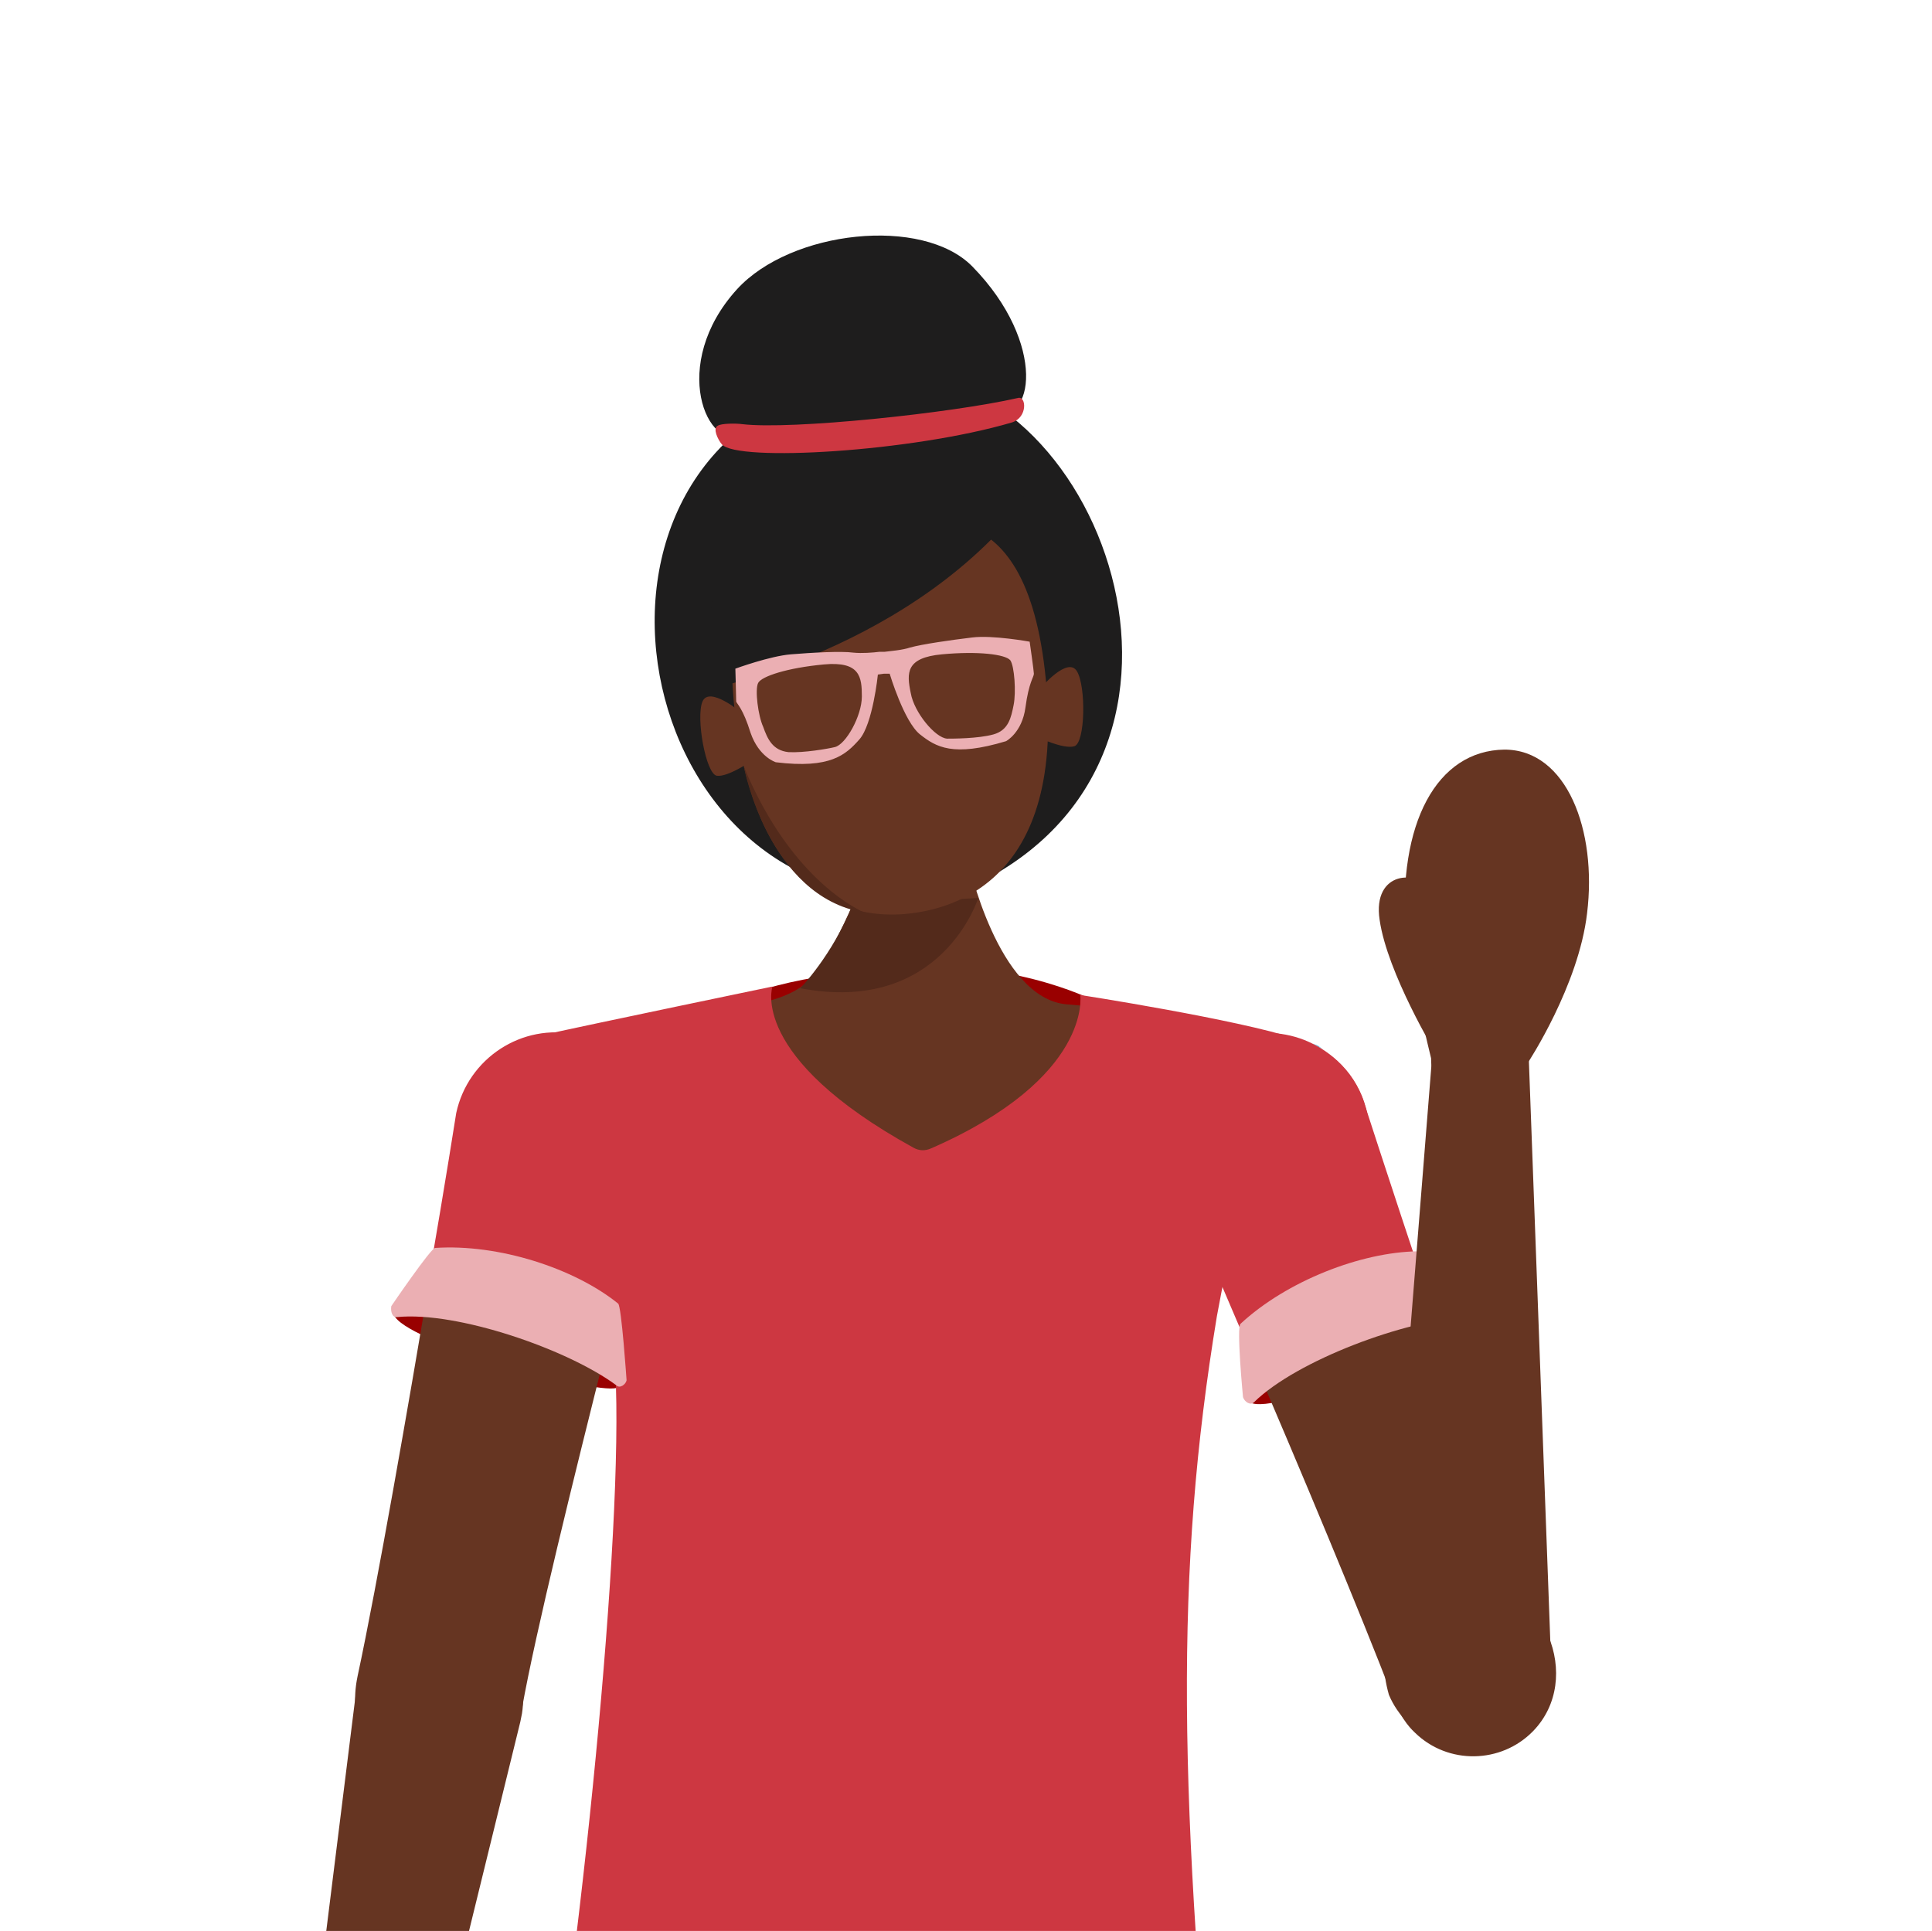 <?xml version="1.0" encoding="utf-8"?>
<!-- Generator: Adobe Illustrator 24.3.0, SVG Export Plug-In . SVG Version: 6.00 Build 0)  -->
<svg version="1.1" xmlns="http://www.w3.org/2000/svg" xmlns:xlink="http://www.w3.org/1999/xlink" x="0px" y="0px"
	 viewBox="0 0 229.1 229" style="enable-background:new 0 0 229.1 229;" xml:space="preserve">
<style type="text/css">
	.st0{clip-path:url(#SVGID_2_);fill:#F3CC23;}
	.st1{clip-path:url(#SVGID_2_);fill-rule:evenodd;clip-rule:evenodd;fill:#FFFFFF;}
	.st2{clip-path:url(#SVGID_2_);fill:#7A7D7D;}
	.st3{clip-path:url(#SVGID_2_);fill-rule:evenodd;clip-rule:evenodd;fill:#F1F2F2;}
	.st4{clip-path:url(#SVGID_2_);fill:#293335;}
	.st5{clip-path:url(#SVGID_2_);fill-rule:evenodd;clip-rule:evenodd;fill:#D04A5D;}
	.st6{clip-path:url(#SVGID_2_);fill-rule:evenodd;clip-rule:evenodd;fill:#FDCFAA;}
	.st7{clip-path:url(#SVGID_2_);fill-rule:evenodd;clip-rule:evenodd;fill:#EAA222;}
	.st8{clip-path:url(#SVGID_2_);fill:#002C41;}
	.st9{clip-path:url(#SVGID_2_);fill:#146C8C;}
	.st10{clip-path:url(#SVGID_2_);fill:#7F7F7F;}
	.st11{clip-path:url(#SVGID_2_);fill-rule:evenodd;clip-rule:evenodd;fill:#FECE9E;}
	.st12{clip-path:url(#SVGID_2_);fill-rule:evenodd;clip-rule:evenodd;fill:#AA702C;}
	.st13{clip-path:url(#SVGID_2_);fill:#FAA61A;}
	.st14{clip-path:url(#SVGID_2_);fill:#33494C;}
	.st15{clip-path:url(#SVGID_2_);fill-rule:evenodd;clip-rule:evenodd;fill:#F27292;}
	.st16{clip-path:url(#SVGID_2_);fill-rule:evenodd;clip-rule:evenodd;fill:#C38C6E;}
	.st17{clip-path:url(#SVGID_2_);fill-rule:evenodd;clip-rule:evenodd;fill:#200D10;}
	.st18{clip-path:url(#SVGID_2_);fill:#E5DDD1;}
	.st19{clip-path:url(#SVGID_2_);fill-rule:evenodd;clip-rule:evenodd;fill:#62BCAD;}
	.st20{clip-path:url(#SVGID_2_);fill:#006CB0;}
	.st21{clip-path:url(#SVGID_2_);fill-rule:evenodd;clip-rule:evenodd;fill:#FAA61A;}
	.st22{clip-path:url(#SVGID_2_);fill-rule:evenodd;clip-rule:evenodd;fill:#C37F2A;}
	.st23{clip-path:url(#SVGID_2_);fill-rule:evenodd;clip-rule:evenodd;fill:#DCDDDE;}
	.st24{clip-path:url(#SVGID_2_);fill:#F27292;}
	.st25{clip-path:url(#SVGID_2_);fill:#E88B30;}
	.st26{clip-path:url(#SVGID_2_);fill:#200D10;}
	.st27{clip-path:url(#SVGID_2_);fill:#9DC435;}
	.st28{clip-path:url(#SVGID_2_);fill:#ED1B2F;}
	.st29{clip-path:url(#SVGID_2_);fill-rule:evenodd;clip-rule:evenodd;fill:#4F4336;}
	.st30{clip-path:url(#SVGID_2_);fill:#4F4336;}
	.st31{clip-path:url(#SVGID_2_);fill-rule:evenodd;clip-rule:evenodd;fill:#7F7F7F;}
	.st32{clip-path:url(#SVGID_2_);fill:#35825D;}
	.st33{clip-path:url(#SVGID_2_);fill:#F26B36;}
	.st34{clip-path:url(#SVGID_2_);fill:#145372;}
	.st35{clip-path:url(#SVGID_2_);fill-rule:evenodd;clip-rule:evenodd;fill:#6DCFF6;}
	.st36{clip-path:url(#SVGID_2_);fill-rule:evenodd;clip-rule:evenodd;fill:#A8238E;}
	.st37{clip-path:url(#SVGID_2_);fill-rule:evenodd;clip-rule:evenodd;fill:#BC5927;}
	.st38{clip-path:url(#SVGID_2_);fill:#1D2C2D;}
	.st39{clip-path:url(#SVGID_2_);fill-rule:evenodd;clip-rule:evenodd;fill:#006CB0;}
	.st40{clip-path:url(#SVGID_2_);fill-rule:evenodd;clip-rule:evenodd;fill:#F2BA97;}
	.st41{clip-path:url(#SVGID_2_);fill-rule:evenodd;clip-rule:evenodd;fill:#650B1E;}
	.st42{clip-path:url(#SVGID_2_);fill:#6DCFF6;}
	.st43{clip-path:url(#SVGID_2_);fill:#650B1E;}
	.st44{clip-path:url(#SVGID_2_);fill:#D9D8D6;}
	.st45{clip-path:url(#SVGID_2_);fill:#EAA222;}
	.st46{clip-path:url(#SVGID_2_);fill-rule:evenodd;clip-rule:evenodd;fill:#ED1B2F;}
	.st47{clip-path:url(#SVGID_2_);fill:#77111D;}
	.st48{clip-path:url(#SVGID_2_);fill:#E2126F;}
	.st49{clip-path:url(#SVGID_2_);fill-rule:evenodd;clip-rule:evenodd;fill:#D8B291;}
	.st50{clip-path:url(#SVGID_2_);fill:#A8238E;}
	.st51{clip-path:url(#SVGID_2_);fill-rule:evenodd;clip-rule:evenodd;fill:#CBD422;}
	.st52{clip-path:url(#SVGID_4_);fill:#F3CC23;}
	.st53{clip-path:url(#SVGID_4_);fill-rule:evenodd;clip-rule:evenodd;fill:#FFFFFF;}
	.st54{clip-path:url(#SVGID_4_);fill:#7A7D7D;}
	.st55{clip-path:url(#SVGID_4_);fill-rule:evenodd;clip-rule:evenodd;fill:#F1F2F2;}
	.st56{clip-path:url(#SVGID_4_);fill:#293335;}
	.st57{clip-path:url(#SVGID_4_);fill-rule:evenodd;clip-rule:evenodd;fill:#D04A5D;}
	.st58{clip-path:url(#SVGID_4_);fill-rule:evenodd;clip-rule:evenodd;fill:#FDCFAA;}
	.st59{clip-path:url(#SVGID_4_);fill-rule:evenodd;clip-rule:evenodd;fill:#EAA222;}
	.st60{clip-path:url(#SVGID_4_);fill:#002C41;}
	.st61{clip-path:url(#SVGID_4_);fill:#146C8C;}
	.st62{clip-path:url(#SVGID_4_);fill:#7F7F7F;}
	.st63{clip-path:url(#SVGID_4_);fill-rule:evenodd;clip-rule:evenodd;fill:#FECE9E;}
	.st64{clip-path:url(#SVGID_4_);fill-rule:evenodd;clip-rule:evenodd;fill:#AA702C;}
	.st65{clip-path:url(#SVGID_4_);fill:#FAA61A;}
	.st66{clip-path:url(#SVGID_4_);fill:#33494C;}
	.st67{clip-path:url(#SVGID_4_);fill-rule:evenodd;clip-rule:evenodd;fill:#F27292;}
	.st68{clip-path:url(#SVGID_4_);fill-rule:evenodd;clip-rule:evenodd;fill:#C38C6E;}
	.st69{clip-path:url(#SVGID_4_);fill-rule:evenodd;clip-rule:evenodd;fill:#200D10;}
	.st70{clip-path:url(#SVGID_4_);fill:#E5DDD1;}
	.st71{clip-path:url(#SVGID_4_);fill-rule:evenodd;clip-rule:evenodd;fill:#62BCAD;}
	.st72{clip-path:url(#SVGID_4_);fill:#006CB0;}
	.st73{clip-path:url(#SVGID_4_);fill-rule:evenodd;clip-rule:evenodd;fill:#FAA61A;}
	.st74{clip-path:url(#SVGID_4_);fill-rule:evenodd;clip-rule:evenodd;fill:#C37F2A;}
	.st75{clip-path:url(#SVGID_4_);fill-rule:evenodd;clip-rule:evenodd;fill:#DCDDDE;}
	.st76{clip-path:url(#SVGID_4_);fill:#F27292;}
	.st77{clip-path:url(#SVGID_4_);fill:#E88B30;}
	.st78{clip-path:url(#SVGID_4_);fill:#200D10;}
	.st79{clip-path:url(#SVGID_4_);fill:#9DC435;}
	.st80{clip-path:url(#SVGID_4_);fill:#ED1B2F;}
	.st81{clip-path:url(#SVGID_4_);fill-rule:evenodd;clip-rule:evenodd;fill:#4F4336;}
	.st82{clip-path:url(#SVGID_4_);fill:#4F4336;}
	.st83{clip-path:url(#SVGID_4_);fill-rule:evenodd;clip-rule:evenodd;fill:#7F7F7F;}
	.st84{clip-path:url(#SVGID_4_);fill:#35825D;}
	.st85{clip-path:url(#SVGID_4_);fill:#F26B36;}
	.st86{clip-path:url(#SVGID_4_);fill:#145372;}
	.st87{clip-path:url(#SVGID_4_);fill-rule:evenodd;clip-rule:evenodd;fill:#6DCFF6;}
	.st88{clip-path:url(#SVGID_4_);fill-rule:evenodd;clip-rule:evenodd;fill:#A8238E;}
	.st89{clip-path:url(#SVGID_4_);fill-rule:evenodd;clip-rule:evenodd;fill:#BC5927;}
	.st90{clip-path:url(#SVGID_4_);fill:#1D2C2D;}
	.st91{clip-path:url(#SVGID_4_);fill-rule:evenodd;clip-rule:evenodd;fill:#006CB0;}
	.st92{clip-path:url(#SVGID_4_);fill-rule:evenodd;clip-rule:evenodd;fill:#F2BA97;}
	.st93{clip-path:url(#SVGID_4_);fill-rule:evenodd;clip-rule:evenodd;fill:#650B1E;}
	.st94{clip-path:url(#SVGID_4_);fill:#6DCFF6;}
	.st95{clip-path:url(#SVGID_4_);fill:#650B1E;}
	.st96{clip-path:url(#SVGID_4_);fill:#D9D8D6;}
	.st97{clip-path:url(#SVGID_4_);fill:#EAA222;}
	.st98{clip-path:url(#SVGID_4_);fill-rule:evenodd;clip-rule:evenodd;fill:#ED1B2F;}
	.st99{clip-path:url(#SVGID_4_);fill:#77111D;}
	.st100{clip-path:url(#SVGID_4_);fill:#E2126F;}
	.st101{clip-path:url(#SVGID_4_);fill-rule:evenodd;clip-rule:evenodd;fill:#D8B291;}
	.st102{clip-path:url(#SVGID_4_);fill:#A8238E;}
	.st103{clip-path:url(#SVGID_4_);fill-rule:evenodd;clip-rule:evenodd;fill:#CBD422;}
	.st104{fill:#F2F2F2;}
	.st105{fill:#0093D0;}
	.st106{fill:#003764;}
	.st107{opacity:0.4;fill:#0093CF;}
	.st108{fill:none;stroke:#FFFFFF;stroke-width:5;stroke-linecap:round;stroke-miterlimit:10;}
	.st109{opacity:0.75;fill:#FFFFFF;}
	.st110{fill:#F2CB23;}
	.st111{clip-path:url(#SVGID_10_);}
	.st112{fill:#ED4069;}
	.st113{fill:#F0C9B5;}
	.st114{opacity:0.3;clip-path:url(#SVGID_12_);}
	.st115{clip-path:url(#SVGID_14_);}
	.st116{clip-path:url(#SVGID_16_);fill:#F3F3F3;}
	.st117{clip-path:url(#SVGID_18_);}
	.st118{clip-path:url(#SVGID_20_);fill:#F3F3F3;}
	.st119{clip-path:url(#SVGID_22_);}
	.st120{clip-path:url(#SVGID_24_);fill:#F3F3F3;}
	.st121{clip-path:url(#SVGID_26_);}
	.st122{clip-path:url(#SVGID_28_);fill:#F3F3F3;}
	.st123{clip-path:url(#SVGID_30_);}
	.st124{clip-path:url(#SVGID_32_);fill:#F3F3F3;}
	.st125{clip-path:url(#SVGID_34_);}
	.st126{clip-path:url(#SVGID_36_);fill:#F3F3F3;}
	.st127{clip-path:url(#SVGID_38_);}
	.st128{clip-path:url(#SVGID_40_);fill:#F3F3F3;}
	.st129{clip-path:url(#SVGID_42_);}
	.st130{clip-path:url(#SVGID_44_);fill:#F3F3F3;}
	.st131{clip-path:url(#SVGID_46_);}
	.st132{clip-path:url(#SVGID_48_);fill:#F3F3F3;}
	.st133{clip-path:url(#SVGID_50_);}
	.st134{clip-path:url(#SVGID_52_);fill:#F3F3F3;}
	.st135{clip-path:url(#SVGID_54_);}
	.st136{clip-path:url(#SVGID_56_);fill:#F3F3F3;}
	.st137{clip-path:url(#SVGID_58_);}
	.st138{clip-path:url(#SVGID_60_);fill:#F3F3F3;}
	.st139{opacity:0.4;clip-path:url(#SVGID_12_);}
	.st140{clip-path:url(#SVGID_62_);}
	.st141{clip-path:url(#SVGID_64_);fill:#06AD4B;}
	.st142{opacity:0.8;clip-path:url(#SVGID_12_);}
	.st143{clip-path:url(#SVGID_66_);}
	.st144{clip-path:url(#SVGID_68_);fill:#06AD4B;}
	.st145{clip-path:url(#SVGID_70_);}
	.st146{clip-path:url(#SVGID_72_);fill:#06AD4B;}
	.st147{clip-path:url(#SVGID_12_);fill:#06AD4B;}
	.st148{clip-path:url(#SVGID_74_);}
	.st149{clip-path:url(#SVGID_76_);fill:#F3F3F3;}
	.st150{clip-path:url(#SVGID_78_);}
	.st151{clip-path:url(#SVGID_80_);fill:#F3F3F3;}
	.st152{clip-path:url(#SVGID_82_);}
	.st153{clip-path:url(#SVGID_84_);fill:#F3F3F3;}
	.st154{clip-path:url(#SVGID_86_);}
	.st155{clip-path:url(#SVGID_88_);fill:#CD3842;}
	.st156{clip-path:url(#SVGID_90_);}
	.st157{clip-path:url(#SVGID_92_);fill:#CD3842;}
	.st158{clip-path:url(#SVGID_12_);fill:#CD3842;}
	.st159{fill:#0BAE4B;}
	.st160{clip-path:url(#SVGID_94_);fill:#FFFFFF;}
	.st161{clip-path:url(#SVGID_96_);fill:#FFFFFF;}
	.st162{fill:#B06B4A;}
	.st163{fill:#CC3840;}
	.st164{fill:#8C5438;}
	.st165{fill:#006699;}
	.st166{fill:#CFE5C7;}
	.st167{fill:#99A39E;}
	.st168{fill:#004761;}
	.st169{fill:#F2CC24;}
	.st170{opacity:0.3;clip-path:url(#SVGID_98_);}
	.st171{clip-path:url(#SVGID_100_);}
	.st172{clip-path:url(#SVGID_102_);fill:#F3F3F3;}
	.st173{clip-path:url(#SVGID_104_);}
	.st174{clip-path:url(#SVGID_106_);fill:#F3F3F3;}
	.st175{clip-path:url(#SVGID_108_);}
	.st176{clip-path:url(#SVGID_110_);fill:#F3F3F3;}
	.st177{clip-path:url(#SVGID_112_);}
	.st178{clip-path:url(#SVGID_114_);fill:#F3F3F3;}
	.st179{clip-path:url(#SVGID_116_);}
	.st180{clip-path:url(#SVGID_118_);fill:#F3F3F3;}
	.st181{clip-path:url(#SVGID_120_);}
	.st182{clip-path:url(#SVGID_122_);fill:#F3F3F3;}
	.st183{clip-path:url(#SVGID_124_);}
	.st184{clip-path:url(#SVGID_126_);fill:#F3F3F3;}
	.st185{clip-path:url(#SVGID_128_);}
	.st186{clip-path:url(#SVGID_130_);fill:#F3F3F3;}
	.st187{clip-path:url(#SVGID_132_);}
	.st188{clip-path:url(#SVGID_134_);fill:#F3F3F3;}
	.st189{clip-path:url(#SVGID_136_);}
	.st190{clip-path:url(#SVGID_138_);fill:#F3F3F3;}
	.st191{clip-path:url(#SVGID_140_);}
	.st192{clip-path:url(#SVGID_142_);fill:#F3F3F3;}
	.st193{clip-path:url(#SVGID_144_);}
	.st194{clip-path:url(#SVGID_146_);fill:#F3F3F3;}
	.st195{clip-path:url(#SVGID_148_);}
	.st196{clip-path:url(#SVGID_150_);fill:#F2F2F2;}
	.st197{clip-path:url(#SVGID_152_);}
	.st198{clip-path:url(#SVGID_154_);fill:#F2F2F2;}
	.st199{clip-path:url(#SVGID_156_);}
	.st200{clip-path:url(#SVGID_158_);fill:#F2F2F2;}
	.st201{opacity:0.4;clip-path:url(#SVGID_98_);}
	.st202{clip-path:url(#SVGID_160_);}
	.st203{clip-path:url(#SVGID_162_);fill:#F3CC25;}
	.st204{opacity:0.8;clip-path:url(#SVGID_98_);}
	.st205{clip-path:url(#SVGID_164_);}
	.st206{clip-path:url(#SVGID_166_);fill:#F3CC25;}
	.st207{clip-path:url(#SVGID_98_);fill:#F3CC25;}
	.st208{clip-path:url(#SVGID_168_);}
	.st209{clip-path:url(#SVGID_170_);fill:#07A0D0;}
	.st210{clip-path:url(#SVGID_172_);}
	.st211{clip-path:url(#SVGID_174_);fill:#07A0D0;}
	.st212{clip-path:url(#SVGID_176_);}
	.st213{clip-path:url(#SVGID_178_);fill:#07A0D0;}
	.st214{clip-path:url(#SVGID_98_);fill:#07A0D0;}
	.st215{fill:#02A1D1;}
	.st216{clip-path:url(#SVGID_180_);fill:#FFFFFF;}
	.st217{fill:#03AD4A;}
	.st218{fill:#E5B8BF;}
	.st219{fill:#333333;}
	.st220{fill:#D9D9D6;}
	.st221{fill:#999999;}
	.st222{fill:#0CAD4B;}
	.st223{clip-path:url(#SVGID_182_);fill:#FFFFFF;}
	.st224{fill:#CE3741;}
	.st225{clip-path:url(#SVGID_184_);fill:#FFFFFF;}
	.st226{fill:#F4CC25;}
	.st227{fill:#00A1D1;}
	.st228{fill:#173963;}
	.st229{opacity:0.75;clip-path:url(#SVGID_186_);fill:#A2D3EB;}
	.st230{clip-path:url(#SVGID_186_);}
	.st231{fill:#BFBFBF;}
	.st232{fill:#E6E6E6;}
	.st233{fill:#141518;}
	.st234{fill:#606060;}
	.st235{fill:#FCCC53;}
	.st236{fill:#0161CD;}
	.st237{fill:#5F5FF6;}
	.st238{fill:#F3CC23;}
	.st239{fill:#CD3741;}
	.st240{fill:#00AE42;}
	.st241{fill:#86271F;}
	.st242{fill:#FFD0A1;}
	.st243{fill:#42210B;}
	.st244{fill:#F15A24;}
	.st245{fill:#603813;}
	.st246{fill:#FCEE9E;}
	.st247{fill:#006837;}
	.st248{fill:#502D6A;}
	.st249{fill:#A67C52;}
	.st250{clip-path:url(#SVGID_188_);fill:#F3CC23;}
	.st251{clip-path:url(#SVGID_188_);fill-rule:evenodd;clip-rule:evenodd;fill:#FFFFFF;}
	.st252{clip-path:url(#SVGID_188_);fill:#7A7D7D;}
	.st253{clip-path:url(#SVGID_188_);fill-rule:evenodd;clip-rule:evenodd;fill:#F1F2F2;}
	.st254{clip-path:url(#SVGID_188_);fill:#293335;}
	.st255{clip-path:url(#SVGID_188_);fill-rule:evenodd;clip-rule:evenodd;fill:#D04A5D;}
	.st256{clip-path:url(#SVGID_188_);fill-rule:evenodd;clip-rule:evenodd;fill:#FDCFAA;}
	.st257{clip-path:url(#SVGID_188_);fill-rule:evenodd;clip-rule:evenodd;fill:#EAA222;}
	.st258{clip-path:url(#SVGID_188_);fill:#002C41;}
	.st259{clip-path:url(#SVGID_188_);fill:#146C8C;}
	.st260{clip-path:url(#SVGID_188_);fill:#7F7F7F;}
	.st261{clip-path:url(#SVGID_188_);fill-rule:evenodd;clip-rule:evenodd;fill:#FECE9E;}
	.st262{clip-path:url(#SVGID_188_);fill-rule:evenodd;clip-rule:evenodd;fill:#AA702C;}
	.st263{clip-path:url(#SVGID_188_);fill:#FAA61A;}
	.st264{clip-path:url(#SVGID_188_);fill:#33494C;}
	.st265{clip-path:url(#SVGID_188_);fill-rule:evenodd;clip-rule:evenodd;fill:#F27292;}
	.st266{clip-path:url(#SVGID_188_);fill-rule:evenodd;clip-rule:evenodd;fill:#C38C6E;}
	.st267{clip-path:url(#SVGID_188_);fill-rule:evenodd;clip-rule:evenodd;fill:#200D10;}
	.st268{clip-path:url(#SVGID_188_);fill:#E5DDD1;}
	.st269{clip-path:url(#SVGID_188_);fill-rule:evenodd;clip-rule:evenodd;fill:#62BCAD;}
	.st270{clip-path:url(#SVGID_188_);fill:#006CB0;}
	.st271{clip-path:url(#SVGID_188_);fill-rule:evenodd;clip-rule:evenodd;fill:#FAA61A;}
	.st272{clip-path:url(#SVGID_188_);fill-rule:evenodd;clip-rule:evenodd;fill:#C37F2A;}
	.st273{clip-path:url(#SVGID_188_);fill-rule:evenodd;clip-rule:evenodd;fill:#DCDDDE;}
	.st274{clip-path:url(#SVGID_188_);fill:#F27292;}
	.st275{clip-path:url(#SVGID_188_);fill:#E88B30;}
	.st276{clip-path:url(#SVGID_188_);fill:#200D10;}
	.st277{clip-path:url(#SVGID_188_);fill:#9DC435;}
	.st278{clip-path:url(#SVGID_188_);fill:#ED1B2F;}
	.st279{clip-path:url(#SVGID_188_);fill-rule:evenodd;clip-rule:evenodd;fill:#4F4336;}
	.st280{clip-path:url(#SVGID_188_);fill:#4F4336;}
	.st281{clip-path:url(#SVGID_188_);fill-rule:evenodd;clip-rule:evenodd;fill:#7F7F7F;}
	.st282{clip-path:url(#SVGID_188_);fill:#35825D;}
	.st283{clip-path:url(#SVGID_188_);fill:#F26B36;}
	.st284{clip-path:url(#SVGID_188_);fill:#145372;}
	.st285{clip-path:url(#SVGID_188_);fill-rule:evenodd;clip-rule:evenodd;fill:#6DCFF6;}
	.st286{clip-path:url(#SVGID_188_);fill-rule:evenodd;clip-rule:evenodd;fill:#A8238E;}
	.st287{clip-path:url(#SVGID_188_);fill-rule:evenodd;clip-rule:evenodd;fill:#BC5927;}
	.st288{clip-path:url(#SVGID_188_);fill:#1D2C2D;}
	.st289{clip-path:url(#SVGID_188_);fill-rule:evenodd;clip-rule:evenodd;fill:#006CB0;}
	.st290{clip-path:url(#SVGID_188_);fill-rule:evenodd;clip-rule:evenodd;fill:#F2BA97;}
	.st291{clip-path:url(#SVGID_188_);fill-rule:evenodd;clip-rule:evenodd;fill:#650B1E;}
	.st292{clip-path:url(#SVGID_188_);fill:#6DCFF6;}
	.st293{clip-path:url(#SVGID_188_);fill:#650B1E;}
	.st294{clip-path:url(#SVGID_188_);fill:#D9D8D6;}
	.st295{clip-path:url(#SVGID_188_);fill:#EAA222;}
	.st296{clip-path:url(#SVGID_188_);fill-rule:evenodd;clip-rule:evenodd;fill:#ED1B2F;}
	.st297{clip-path:url(#SVGID_188_);fill:#77111D;}
	.st298{clip-path:url(#SVGID_188_);fill:#E2126F;}
	.st299{clip-path:url(#SVGID_188_);fill-rule:evenodd;clip-rule:evenodd;fill:#D8B291;}
	.st300{clip-path:url(#SVGID_188_);fill:#A8238E;}
	.st301{clip-path:url(#SVGID_188_);fill-rule:evenodd;clip-rule:evenodd;fill:#CBD422;}
	.st302{fill:#FFFFFF;}
	.st303{fill:#A2D3EB;}
	.st304{fill:none;stroke:#FFFFFF;stroke-width:2;stroke-linecap:round;stroke-linejoin:round;stroke-miterlimit:10;}
	.st305{fill:none;stroke:#003764;stroke-width:2;stroke-linecap:round;stroke-linejoin:round;stroke-miterlimit:10;}
	.st306{fill:none;stroke:#FFFFFF;stroke-linecap:round;stroke-linejoin:round;stroke-miterlimit:10;}
	.st307{fill:none;stroke:#FFFFFF;stroke-miterlimit:10;}
	.st308{fill:#ECECEC;}
	.st309{clip-path:url(#SVGID_190_);}
	.st310{clip-path:url(#SVGID_192_);fill:#B4B6B7;}
	.st311{fill:none;stroke:#003764;stroke-width:2;stroke-miterlimit:10;stroke-dasharray:5.066,5.066;}
	.st312{clip-path:url(#SVGID_196_);}
	.st313{clip-path:url(#SVGID_198_);}
	.st314{clip-path:url(#SVGID_200_);fill:#003E72;}
	.st315{clip-path:url(#SVGID_200_);}
	.st316{clip-path:url(#SVGID_202_);fill:#0093D0;}
	.st317{clip-path:url(#SVGID_202_);fill:#F4CC25;}
	.st318{clip-path:url(#SVGID_202_);fill:#A3D2EA;}
	.st319{clip-path:url(#SVGID_202_);fill:#173963;}
	.st320{clip-path:url(#SVGID_202_);fill:#005F89;}
	.st321{clip-path:url(#SVGID_202_);fill:#FFFFFF;}
	.st322{clip-path:url(#SVGID_204_);fill:url(#SVGID_205_);}
	.st323{clip-path:url(#SVGID_207_);fill:url(#SVGID_208_);}
	.st324{clip-path:url(#SVGID_210_);fill:url(#SVGID_211_);}
	.st325{clip-path:url(#SVGID_213_);fill:url(#SVGID_214_);}
	.st326{clip-path:url(#SVGID_216_);fill:url(#SVGID_217_);}
	.st327{clip-path:url(#SVGID_219_);fill:url(#SVGID_220_);}
	.st328{clip-path:url(#SVGID_222_);fill:url(#SVGID_223_);}
	.st329{clip-path:url(#SVGID_225_);fill:url(#SVGID_226_);}
	.st330{clip-path:url(#SVGID_228_);fill:url(#SVGID_229_);}
	.st331{clip-path:url(#SVGID_231_);fill:url(#SVGID_232_);}
	.st332{clip-path:url(#SVGID_234_);fill:url(#SVGID_235_);}
	.st333{clip-path:url(#SVGID_237_);fill:#FFFFFF;}
	.st334{clip-path:url(#SVGID_239_);fill:url(#SVGID_240_);}
	.st335{clip-path:url(#SVGID_242_);fill:url(#SVGID_243_);}
	.st336{clip-path:url(#SVGID_245_);fill:url(#SVGID_246_);}
	.st337{clip-path:url(#SVGID_248_);fill:url(#SVGID_249_);}
	.st338{clip-path:url(#SVGID_251_);fill:url(#SVGID_252_);}
	.st339{clip-path:url(#SVGID_254_);fill:#FFFFFF;}
	.st340{clip-path:url(#SVGID_256_);fill:url(#SVGID_257_);}
	.st341{clip-path:url(#SVGID_259_);fill:url(#SVGID_260_);}
	.st342{clip-path:url(#SVGID_262_);fill:#FFFFFF;}
	.st343{clip-path:url(#SVGID_264_);fill:url(#SVGID_265_);}
	.st344{clip-path:url(#SVGID_267_);fill:url(#SVGID_268_);}
	.st345{clip-path:url(#SVGID_270_);fill:url(#SVGID_271_);}
	.st346{clip-path:url(#SVGID_273_);fill:url(#SVGID_274_);}
	.st347{clip-path:url(#SVGID_276_);fill:#FFFFFF;}
	.st348{clip-path:url(#SVGID_278_);fill:url(#SVGID_279_);}
	.st349{clip-path:url(#SVGID_281_);fill:url(#SVGID_282_);}
	.st350{clip-path:url(#SVGID_284_);fill:url(#SVGID_285_);}
	.st351{clip-path:url(#SVGID_287_);fill:#FFFFFF;}
	.st352{clip-path:url(#SVGID_289_);fill:url(#SVGID_290_);}
	.st353{clip-path:url(#SVGID_292_);fill:url(#SVGID_293_);}
	.st354{clip-path:url(#SVGID_295_);fill:url(#SVGID_296_);}
	.st355{clip-path:url(#SVGID_298_);fill:url(#SVGID_299_);}
	.st356{clip-path:url(#SVGID_301_);fill:url(#SVGID_302_);}
	.st357{clip-path:url(#SVGID_304_);fill:url(#SVGID_305_);}
	.st358{clip-path:url(#SVGID_307_);fill:#FFFFFF;}
	.st359{clip-path:url(#SVGID_309_);fill:url(#SVGID_310_);}
	.st360{clip-path:url(#SVGID_312_);fill:#FFFFFF;}
	.st361{clip-path:url(#SVGID_314_);fill:url(#SVGID_315_);}
	.st362{clip-path:url(#SVGID_317_);fill:#FFFFFF;}
	.st363{clip-path:url(#SVGID_319_);fill:url(#SVGID_320_);}
	.st364{clip-path:url(#SVGID_322_);fill:#FFFFFF;}
	.st365{clip-path:url(#SVGID_324_);fill:url(#SVGID_325_);}
	.st366{clip-path:url(#SVGID_327_);fill:#FFFFFF;}
	.st367{clip-path:url(#SVGID_329_);fill:url(#SVGID_330_);}
	.st368{clip-path:url(#SVGID_332_);fill:#FFFFFF;}
	.st369{clip-path:url(#SVGID_334_);fill:url(#SVGID_335_);}
	.st370{clip-path:url(#SVGID_337_);fill:url(#SVGID_338_);}
	.st371{clip-path:url(#SVGID_340_);fill:#FFFFFF;}
	.st372{clip-path:url(#SVGID_342_);fill:url(#SVGID_343_);}
	.st373{clip-path:url(#SVGID_345_);fill:#FFFFFF;}
	.st374{clip-path:url(#SVGID_347_);fill:url(#SVGID_348_);}
	.st375{clip-path:url(#SVGID_350_);fill:url(#SVGID_351_);}
	.st376{clip-path:url(#SVGID_353_);fill:#FFFFFF;}
	.st377{clip-path:url(#SVGID_355_);fill:url(#SVGID_356_);}
	.st378{clip-path:url(#SVGID_358_);fill:url(#SVGID_359_);}
	.st379{clip-path:url(#SVGID_361_);fill:#FFFFFF;}
	.st380{clip-path:url(#SVGID_363_);fill:url(#SVGID_364_);}
	.st381{clip-path:url(#SVGID_366_);fill:#FFFFFF;}
	.st382{clip-path:url(#SVGID_368_);fill:url(#SVGID_369_);}
	.st383{clip-path:url(#SVGID_371_);fill:#FFFFFF;}
	.st384{filter:url(#Adobe_OpacityMaskFilter);}
	.st385{enable-background:new    ;}
	.st386{clip-path:url(#SVGID_371_);}
	.st387{filter:url(#Adobe_OpacityMaskFilter_1_);}
	.st388{clip-path:url(#SVGID_374_);mask:url(#SVGID_372_);fill:url(#SVGID_375_);}
	.st389{clip-path:url(#SVGID_377_);}
	.st390{clip-path:url(#SVGID_379_);fill:url(#SVGID_380_);}
	.st391{filter:url(#Adobe_OpacityMaskFilter_2_);}
	.st392{filter:url(#Adobe_OpacityMaskFilter_3_);}
	.st393{clip-path:url(#SVGID_383_);mask:url(#SVGID_381_);fill:url(#SVGID_384_);}
	.st394{clip-path:url(#SVGID_386_);}
	.st395{clip-path:url(#SVGID_388_);fill:url(#SVGID_389_);}
	.st396{filter:url(#Adobe_OpacityMaskFilter_4_);}
	.st397{filter:url(#Adobe_OpacityMaskFilter_5_);}
	.st398{clip-path:url(#SVGID_392_);mask:url(#SVGID_390_);fill:url(#SVGID_393_);}
	.st399{clip-path:url(#SVGID_395_);}
	.st400{clip-path:url(#SVGID_397_);fill:url(#SVGID_398_);}
	.st401{filter:url(#Adobe_OpacityMaskFilter_6_);}
	.st402{filter:url(#Adobe_OpacityMaskFilter_7_);}
	.st403{clip-path:url(#SVGID_401_);mask:url(#SVGID_399_);fill:url(#SVGID_402_);}
	.st404{clip-path:url(#SVGID_404_);}
	.st405{clip-path:url(#SVGID_406_);fill:url(#SVGID_407_);}
	.st406{filter:url(#Adobe_OpacityMaskFilter_8_);}
	.st407{filter:url(#Adobe_OpacityMaskFilter_9_);}
	.st408{clip-path:url(#SVGID_410_);mask:url(#SVGID_408_);fill:url(#SVGID_411_);}
	.st409{clip-path:url(#SVGID_413_);}
	.st410{clip-path:url(#SVGID_415_);fill:url(#SVGID_416_);}
	.st411{filter:url(#Adobe_OpacityMaskFilter_10_);}
	.st412{filter:url(#Adobe_OpacityMaskFilter_11_);}
	.st413{clip-path:url(#SVGID_419_);mask:url(#SVGID_417_);fill:url(#SVGID_420_);}
	.st414{clip-path:url(#SVGID_422_);}
	.st415{clip-path:url(#SVGID_424_);fill:url(#SVGID_425_);}
	.st416{filter:url(#Adobe_OpacityMaskFilter_12_);}
	.st417{filter:url(#Adobe_OpacityMaskFilter_13_);}
	.st418{clip-path:url(#SVGID_428_);mask:url(#SVGID_426_);fill:url(#SVGID_429_);}
	.st419{clip-path:url(#SVGID_431_);}
	.st420{clip-path:url(#SVGID_433_);fill:url(#SVGID_434_);}
	.st421{filter:url(#Adobe_OpacityMaskFilter_14_);}
	.st422{filter:url(#Adobe_OpacityMaskFilter_15_);}
	.st423{clip-path:url(#SVGID_437_);mask:url(#SVGID_435_);fill:url(#SVGID_438_);}
	.st424{clip-path:url(#SVGID_440_);}
	.st425{clip-path:url(#SVGID_442_);fill:url(#SVGID_443_);}
	.st426{filter:url(#Adobe_OpacityMaskFilter_16_);}
	.st427{filter:url(#Adobe_OpacityMaskFilter_17_);}
	.st428{clip-path:url(#SVGID_446_);mask:url(#SVGID_444_);fill:url(#SVGID_447_);}
	.st429{clip-path:url(#SVGID_449_);}
	.st430{clip-path:url(#SVGID_451_);fill:url(#SVGID_452_);}
	.st431{filter:url(#Adobe_OpacityMaskFilter_18_);}
	.st432{filter:url(#Adobe_OpacityMaskFilter_19_);}
	.st433{clip-path:url(#SVGID_455_);mask:url(#SVGID_453_);fill:url(#SVGID_456_);}
	.st434{clip-path:url(#SVGID_458_);}
	.st435{clip-path:url(#SVGID_460_);fill:url(#SVGID_461_);}
	.st436{filter:url(#Adobe_OpacityMaskFilter_20_);}
	.st437{filter:url(#Adobe_OpacityMaskFilter_21_);}
	.st438{clip-path:url(#SVGID_464_);mask:url(#SVGID_462_);fill:url(#SVGID_465_);}
	.st439{clip-path:url(#SVGID_467_);}
	.st440{clip-path:url(#SVGID_469_);fill:url(#SVGID_470_);}
	.st441{filter:url(#Adobe_OpacityMaskFilter_22_);}
	.st442{filter:url(#Adobe_OpacityMaskFilter_23_);}
	.st443{clip-path:url(#SVGID_473_);mask:url(#SVGID_471_);fill:url(#SVGID_474_);}
	.st444{clip-path:url(#SVGID_476_);}
	.st445{clip-path:url(#SVGID_478_);fill:url(#SVGID_479_);}
	.st446{filter:url(#Adobe_OpacityMaskFilter_24_);}
	.st447{filter:url(#Adobe_OpacityMaskFilter_25_);}
	.st448{clip-path:url(#SVGID_482_);mask:url(#SVGID_480_);fill:url(#SVGID_483_);}
	.st449{clip-path:url(#SVGID_485_);}
	.st450{clip-path:url(#SVGID_487_);fill:url(#SVGID_488_);}
	.st451{filter:url(#Adobe_OpacityMaskFilter_26_);}
	.st452{filter:url(#Adobe_OpacityMaskFilter_27_);}
	.st453{clip-path:url(#SVGID_491_);mask:url(#SVGID_489_);fill:url(#SVGID_492_);}
	.st454{clip-path:url(#SVGID_494_);}
	.st455{clip-path:url(#SVGID_496_);fill:url(#SVGID_497_);}
	.st456{filter:url(#Adobe_OpacityMaskFilter_28_);}
	.st457{filter:url(#Adobe_OpacityMaskFilter_29_);}
	.st458{clip-path:url(#SVGID_500_);mask:url(#SVGID_498_);fill:url(#SVGID_501_);}
	.st459{clip-path:url(#SVGID_503_);}
	.st460{clip-path:url(#SVGID_505_);fill:url(#SVGID_506_);}
	.st461{filter:url(#Adobe_OpacityMaskFilter_30_);}
	.st462{filter:url(#Adobe_OpacityMaskFilter_31_);}
	.st463{clip-path:url(#SVGID_509_);mask:url(#SVGID_507_);fill:url(#SVGID_510_);}
	.st464{clip-path:url(#SVGID_512_);}
	.st465{clip-path:url(#SVGID_514_);fill:url(#SVGID_515_);}
	.st466{clip-path:url(#SVGID_371_);fill:#013333;}
	.st467{clip-path:url(#SVGID_371_);fill:#323131;}
	.st468{clip-path:url(#SVGID_371_);fill:#01AE4B;}
	.st469{clip-path:url(#SVGID_371_);fill:#EAC1AC;}
	.st470{clip-path:url(#SVGID_371_);fill:#CEA590;}
	.st471{clip-path:url(#SVGID_371_);fill:#006635;}
	.st472{clip-path:url(#SVGID_371_);fill:#6ABA61;}
	.st473{clip-path:url(#SVGID_371_);fill:#DAD8D6;}
	.st474{clip-path:url(#SVGID_371_);fill:#F2F2F2;}
	.st475{clip-path:url(#SVGID_371_);fill:#979899;}
	.st476{clip-path:url(#SVGID_371_);fill:#991B1E;}
	.st477{clip-path:url(#SVGID_371_);fill:#663522;}
	.st478{clip-path:url(#SVGID_371_);fill:#CD3741;}
	.st479{clip-path:url(#SVGID_371_);fill:#532A1C;}
	.st480{clip-path:url(#SVGID_371_);fill:#0594CF;}
	.st481{opacity:0.4;clip-path:url(#SVGID_371_);}
	.st482{clip-path:url(#SVGID_517_);fill:#B677B2;}
	.st483{clip-path:url(#SVGID_371_);fill:#EBAFB3;}
	.st484{clip-path:url(#SVGID_371_);fill:#1E1D1D;}
	.st485{clip-path:url(#SVGID_371_);fill:#00A1D1;}
	.st486{clip-path:url(#SVGID_371_);fill:#686868;}
	.st487{clip-path:url(#SVGID_371_);fill:#EFCAB6;}
	.st488{clip-path:url(#SVGID_371_);fill:#CA9A2C;}
	.st489{clip-path:url(#SVGID_371_);fill:#F9EAA7;}
	.st490{clip-path:url(#SVGID_371_);fill:#AE6A49;}
	.st491{clip-path:url(#SVGID_371_);fill:#F4CC25;}
	.st492{clip-path:url(#SVGID_371_);fill:#975A41;}
	.st493{clip-path:url(#SVGID_371_);fill:#E5B7BF;}
	.st494{clip-path:url(#SVGID_371_);fill:#EF4169;}
	.st495{clip-path:url(#SVGID_371_);fill:#0793CD;}
	.st496{clip-path:url(#SVGID_371_);fill:#333333;}
	.st497{clip-path:url(#SVGID_371_);fill:#016699;}
	.st498{clip-path:url(#SVGID_519_);fill:#B677B2;}
	.st499{clip-path:url(#SVGID_371_);fill:#4A230D;}
	.st500{clip-path:url(#SVGID_371_);fill:#076032;}
	.st501{clip-path:url(#SVGID_371_);fill:#B06A49;}
	.st502{clip-path:url(#SVGID_371_);fill:#8C5539;}
	.st503{clip-path:url(#SVGID_371_);fill:#CFE4C7;}
	.st504{opacity:0.4;clip-path:url(#SVGID_371_);enable-background:new    ;}
	.st505{clip-path:url(#SVGID_521_);fill:#0A1F13;}
	.st506{clip-path:url(#SVGID_371_);fill:#98BA8B;}
	.st507{clip-path:url(#SVGID_371_);fill:#EAB722;}
	.st508{clip-path:url(#SVGID_371_);fill:#F6D74F;}
	.st509{clip-path:url(#SVGID_371_);fill:#EAC121;}
	.st510{opacity:0.31;clip-path:url(#SVGID_371_);}
	.st511{clip-path:url(#SVGID_523_);fill:#0594CF;}
	.st512{clip-path:url(#SVGID_371_);fill:#B9DAAE;}
	.st513{clip-path:url(#SVGID_371_);fill:#173963;}
	.st514{clip-path:url(#SVGID_525_);fill:#B677B2;}
	.st515{clip-path:url(#SVGID_527_);fill:#0594CF;}
	.st516{clip-path:url(#SVGID_371_);fill:#183319;}
	.st517{clip-path:url(#SVGID_529_);fill:#0594CF;}
	.st518{clip-path:url(#SVGID_531_);fill:#0594CF;}
	.st519{clip-path:url(#SVGID_533_);fill:#B677B2;}
	.st520{clip-path:url(#SVGID_535_);fill:#ECECEC;}
	.st521{clip-path:url(#SVGID_537_);}
	.st522{fill:#990000;}
	.st523{fill:#663522;}
	.st524{display:none;fill:#FC44C8;}
	.st525{fill:#323131;}
	.st526{fill:#532A1B;}
	.st527{fill:#0094D0;}
	.st528{opacity:0.4;fill:#C075C8;}
	.st529{fill:#EBAFB3;}
	.st530{fill:#1E1D1D;}
	.st531{clip-path:url(#SVGID_537_);fill:none;}
	.st532{fill:#272525;}
	.st533{fill:none;stroke:#0093D0;stroke-miterlimit:10;}
	.st534{fill:#0292CF;}
	.st535{clip-path:url(#SVGID_539_);}
	.st536{opacity:0.3;clip-path:url(#SVGID_541_);}
	.st537{clip-path:url(#SVGID_543_);}
	.st538{clip-path:url(#SVGID_545_);fill:#F3F3F3;}
	.st539{clip-path:url(#SVGID_547_);}
	.st540{clip-path:url(#SVGID_549_);fill:#F3F3F3;}
	.st541{clip-path:url(#SVGID_551_);}
	.st542{clip-path:url(#SVGID_553_);fill:#F3F3F3;}
	.st543{clip-path:url(#SVGID_555_);}
	.st544{clip-path:url(#SVGID_557_);fill:#F3F3F3;}
	.st545{clip-path:url(#SVGID_559_);}
	.st546{clip-path:url(#SVGID_561_);fill:#F3F3F3;}
	.st547{clip-path:url(#SVGID_563_);}
	.st548{clip-path:url(#SVGID_565_);fill:#F3F3F3;}
	.st549{clip-path:url(#SVGID_567_);}
	.st550{clip-path:url(#SVGID_569_);fill:#F3F3F3;}
	.st551{clip-path:url(#SVGID_571_);}
	.st552{clip-path:url(#SVGID_573_);fill:#F3F3F3;}
	.st553{clip-path:url(#SVGID_575_);}
	.st554{clip-path:url(#SVGID_577_);fill:#F3F3F3;}
	.st555{clip-path:url(#SVGID_579_);}
	.st556{clip-path:url(#SVGID_581_);fill:#F3F3F3;}
	.st557{clip-path:url(#SVGID_583_);}
	.st558{clip-path:url(#SVGID_585_);fill:#F3F3F3;}
	.st559{clip-path:url(#SVGID_587_);}
	.st560{clip-path:url(#SVGID_589_);fill:#F3F3F3;}
	.st561{opacity:0.4;clip-path:url(#SVGID_541_);}
	.st562{clip-path:url(#SVGID_591_);}
	.st563{clip-path:url(#SVGID_593_);fill:#06AD4B;}
	.st564{opacity:0.8;clip-path:url(#SVGID_541_);}
	.st565{clip-path:url(#SVGID_595_);}
	.st566{clip-path:url(#SVGID_597_);fill:#06AD4B;}
	.st567{clip-path:url(#SVGID_599_);}
	.st568{clip-path:url(#SVGID_601_);fill:#06AD4B;}
	.st569{clip-path:url(#SVGID_541_);fill:#06AD4B;}
	.st570{clip-path:url(#SVGID_603_);}
	.st571{clip-path:url(#SVGID_605_);fill:#F3F3F3;}
	.st572{clip-path:url(#SVGID_607_);}
	.st573{clip-path:url(#SVGID_609_);fill:#F3F3F3;}
	.st574{clip-path:url(#SVGID_611_);}
	.st575{clip-path:url(#SVGID_613_);fill:#F3F3F3;}
	.st576{clip-path:url(#SVGID_615_);}
	.st577{clip-path:url(#SVGID_617_);fill:#CD3842;}
	.st578{clip-path:url(#SVGID_619_);}
	.st579{clip-path:url(#SVGID_621_);fill:#CD3842;}
	.st580{clip-path:url(#SVGID_541_);fill:#CD3842;}
	.st581{clip-path:url(#SVGID_623_);fill:#FFFFFF;}
	.st582{clip-path:url(#SVGID_625_);fill:#FFFFFF;}
	.st583{opacity:0.3;clip-path:url(#SVGID_627_);}
	.st584{clip-path:url(#SVGID_629_);}
	.st585{clip-path:url(#SVGID_631_);fill:#F3F3F3;}
	.st586{clip-path:url(#SVGID_633_);}
	.st587{clip-path:url(#SVGID_635_);fill:#F3F3F3;}
	.st588{clip-path:url(#SVGID_637_);}
	.st589{clip-path:url(#SVGID_639_);fill:#F3F3F3;}
	.st590{clip-path:url(#SVGID_641_);}
	.st591{clip-path:url(#SVGID_643_);fill:#F3F3F3;}
	.st592{clip-path:url(#SVGID_645_);}
	.st593{clip-path:url(#SVGID_647_);fill:#F3F3F3;}
	.st594{clip-path:url(#SVGID_649_);}
	.st595{clip-path:url(#SVGID_651_);fill:#F3F3F3;}
	.st596{clip-path:url(#SVGID_653_);}
	.st597{clip-path:url(#SVGID_655_);fill:#F3F3F3;}
	.st598{clip-path:url(#SVGID_657_);}
	.st599{clip-path:url(#SVGID_659_);fill:#F3F3F3;}
	.st600{clip-path:url(#SVGID_661_);}
	.st601{clip-path:url(#SVGID_663_);fill:#F3F3F3;}
	.st602{clip-path:url(#SVGID_665_);}
	.st603{clip-path:url(#SVGID_667_);fill:#F3F3F3;}
	.st604{clip-path:url(#SVGID_669_);}
	.st605{clip-path:url(#SVGID_671_);fill:#F3F3F3;}
	.st606{clip-path:url(#SVGID_673_);}
	.st607{clip-path:url(#SVGID_675_);fill:#F3F3F3;}
	.st608{clip-path:url(#SVGID_677_);}
	.st609{clip-path:url(#SVGID_679_);fill:#F2F2F2;}
	.st610{clip-path:url(#SVGID_681_);}
	.st611{clip-path:url(#SVGID_683_);fill:#F2F2F2;}
	.st612{clip-path:url(#SVGID_685_);}
	.st613{clip-path:url(#SVGID_687_);fill:#F2F2F2;}
	.st614{opacity:0.4;clip-path:url(#SVGID_627_);}
	.st615{clip-path:url(#SVGID_689_);}
	.st616{clip-path:url(#SVGID_691_);fill:#F3CC25;}
	.st617{opacity:0.8;clip-path:url(#SVGID_627_);}
	.st618{clip-path:url(#SVGID_693_);}
	.st619{clip-path:url(#SVGID_695_);fill:#F3CC25;}
	.st620{clip-path:url(#SVGID_627_);fill:#F3CC25;}
	.st621{clip-path:url(#SVGID_697_);}
	.st622{clip-path:url(#SVGID_699_);fill:#07A0D0;}
	.st623{clip-path:url(#SVGID_701_);}
	.st624{clip-path:url(#SVGID_703_);fill:#07A0D0;}
	.st625{clip-path:url(#SVGID_705_);}
	.st626{clip-path:url(#SVGID_707_);fill:#07A0D0;}
	.st627{clip-path:url(#SVGID_627_);fill:#07A0D0;}
	.st628{clip-path:url(#SVGID_709_);fill:#FFFFFF;}
	.st629{clip-path:url(#SVGID_711_);fill:#FFFFFF;}
	.st630{clip-path:url(#SVGID_713_);fill:#FFFFFF;}
	.st631{fill:none;stroke:#FFFFFF;stroke-width:3;stroke-miterlimit:10;}
	.st632{clip-path:url(#SVGID_715_);fill:#B4B6B7;}
	.st633{clip-path:url(#SVGID_717_);fill:#B4B6B7;}
	.st634{opacity:0.7;}
	.st635{opacity:0;fill:#FFFFFF;}
	.st636{opacity:6.289000e-03;fill:#FFFFFF;}
	.st637{opacity:1.257900e-02;fill:#FCFCFC;}
	.st638{opacity:1.886800e-02;fill:#FAFAFB;}
	.st639{opacity:2.515700e-02;fill:#F9F9F9;}
	.st640{opacity:3.144700e-02;fill:#F9F8F8;}
	.st641{opacity:3.773600e-02;fill:#F7F6F7;}
	.st642{opacity:4.402500e-02;fill:#F5F5F6;}
	.st643{opacity:5.031400e-02;fill:#F4F3F4;}
	.st644{opacity:5.660400e-02;fill:#F3F3F3;}
	.st645{opacity:6.289300e-02;fill:#F1F0F1;}
	.st646{opacity:6.918200e-02;fill:#F0EFF0;}
	.st647{opacity:7.547200e-02;fill:#EEEDEE;}
	.st648{opacity:8.176100e-02;fill:#EDECED;}
	.st649{opacity:8.805000e-02;fill:#ECEBEC;}
	.st650{opacity:9.434000e-02;fill:#EAE9EA;}
	.st651{opacity:0.101;fill:#E9E8E9;}
	.st652{opacity:0.107;fill:#E8E6E7;}
	.st653{opacity:0.113;fill:#E6E5E6;}
	.st654{opacity:0.119;fill:#E5E3E4;}
	.st655{opacity:0.126;fill:#E3E2E3;}
	.st656{opacity:0.132;fill:#E3E1E1;}
	.st657{opacity:0.138;fill:#E0DFE0;}
	.st658{opacity:0.145;fill:#DFDEDF;}
	.st659{opacity:0.151;fill:#DEDCDD;}
	.st660{opacity:0.157;fill:#DDDBDC;}
	.st661{opacity:0.164;fill:#DBDADA;}
	.st662{opacity:0.17;fill:#DAD9DA;}
	.st663{opacity:0.176;fill:#D9D7D8;}
	.st664{opacity:0.182;fill:#D8D6D6;}
	.st665{opacity:0.189;fill:#D6D4D5;}
	.st666{opacity:0.195;fill:#D5D3D4;}
	.st667{opacity:0.201;fill:#D4D2D3;}
	.st668{opacity:0.207;fill:#D3D1D1;}
	.st669{opacity:0.214;fill:#D1CFD0;}
	.st670{opacity:0.22;fill:#CFCDCE;}
	.st671{opacity:0.226;fill:#CECCCD;}
	.st672{opacity:0.233;fill:#CECBCB;}
	.st673{opacity:0.239;fill:#CCC9CA;}
	.st674{opacity:0.245;fill:#CAC8C9;}
	.st675{opacity:0.252;fill:#CAC7C8;}
	.st676{opacity:0.258;fill:#C9C6C7;}
	.st677{opacity:0.264;fill:#C7C4C5;}
	.st678{opacity:0.27;fill:#C5C3C4;}
	.st679{opacity:0.277;fill:#C4C1C2;}
	.st680{opacity:0.283;fill:#C4C1C2;}
	.st681{opacity:0.289;fill:#C2C0C0;}
	.st682{opacity:0.296;fill:#C0BEBF;}
	.st683{opacity:0.302;fill:#BFBDBE;}
	.st684{opacity:0.308;fill:#BFBCBD;}
	.st685{opacity:0.315;fill:#BDBABB;}
	.st686{opacity:0.321;fill:#BCB9BA;}
	.st687{opacity:0.327;fill:#BAB8B8;}
	.st688{opacity:0.333;fill:#BAB7B8;}
	.st689{opacity:0.34;fill:#B8B6B7;}
	.st690{opacity:0.346;fill:#B7B4B5;}
	.st691{opacity:0.352;fill:#B6B3B4;}
	.st692{opacity:0.358;fill:#B5B2B2;}
	.st693{opacity:0.365;fill:#B4B1B1;}
	.st694{opacity:0.371;fill:#B2B0B1;}
	.st695{opacity:0.377;fill:#B1AEAF;}
	.st696{opacity:0.384;fill:#B1ADAE;}
	.st697{opacity:0.39;fill:#AFACAD;}
	.st698{opacity:0.396;fill:#AEABAB;}
	.st699{opacity:0.403;fill:#ADAAAB;}
	.st700{opacity:0.409;fill:#ACA9A9;}
	.st701{opacity:0.415;fill:#AAA7A8;}
	.st702{opacity:0.421;fill:#A9A6A7;}
	.st703{opacity:0.428;fill:#A8A5A5;}
	.st704{opacity:0.434;fill:#A7A4A4;}
	.st705{opacity:0.44;fill:#A5A3A3;}
	.st706{opacity:0.447;fill:#A5A2A2;}
	.st707{opacity:0.453;fill:#A3A0A1;}
	.st708{opacity:0.459;fill:#A39F9F;}
	.st709{opacity:0.465;fill:#A19E9E;}
	.st710{opacity:0.472;fill:#A09C9D;}
	.st711{opacity:0.478;fill:#9F9C9C;}
	.st712{opacity:0.484;fill:#9E9B9B;}
	.st713{opacity:0.491;fill:#9C999A;}
	.st714{opacity:0.497;fill:#9B9898;}
	.st715{opacity:0.503;fill:#9A9798;}
	.st716{opacity:0.509;fill:#9A9696;}
	.st717{opacity:0.516;fill:#989495;}
	.st718{opacity:0.522;fill:#979494;}
	.st719{opacity:0.528;fill:#969393;}
	.st720{opacity:0.535;fill:#959292;}
	.st721{opacity:0.541;fill:#939091;}
	.st722{opacity:0.547;fill:#928F8F;}
	.st723{opacity:0.553;fill:#918E8E;}
	.st724{opacity:0.56;fill:#918D8D;}
	.st725{opacity:0.566;fill:#8F8C8C;}
	.st726{opacity:0.572;fill:#8E8B8B;}
	.st727{opacity:0.579;fill:#8C8A8A;}
	.st728{opacity:0.585;fill:#8D8989;}
	.st729{opacity:0.591;fill:#8B8788;}
	.st730{opacity:0.598;fill:#898686;}
	.st731{opacity:0.604;fill:#888586;}
	.st732{opacity:0.61;fill:#888485;}
	.st733{opacity:0.616;fill:#868384;}
	.st734{opacity:0.623;fill:#858282;}
	.st735{opacity:0.629;fill:#848181;}
	.st736{opacity:0.635;fill:#838080;}
	.st737{opacity:0.641;fill:#828080;}
	.st738{opacity:0.648;fill:#817F80;}
	.st739{opacity:0.654;fill:#807E7E;}
	.st740{opacity:0.66;fill:#807D7D;}
	.st741{opacity:0.667;fill:#7F7C7C;}
	.st742{opacity:0.673;fill:#7E7B7C;}
	.st743{opacity:0.679;fill:#7D7A7A;}
	.st744{opacity:0.685;fill:#7C7979;}
	.st745{opacity:0.692;fill:#7B7878;}
	.st746{opacity:0.698;fill:#7A7777;}
	.st747{opacity:0.704;fill:#797677;}
	.st748{opacity:0.711;fill:#797575;}
	.st749{opacity:0.717;fill:#777474;}
	.st750{opacity:0.723;fill:#767474;}
	.st751{opacity:0.73;fill:#757372;}
	.st752{opacity:0.736;fill:#757272;}
	.st753{opacity:0.742;fill:#737071;}
	.st754{opacity:0.748;fill:#726F6F;}
	.st755{opacity:0.755;fill:#716F6F;}
	.st756{opacity:0.761;fill:#716E6E;}
	.st757{opacity:0.767;fill:#6F6D6D;}
	.st758{opacity:0.774;fill:#6E6C6C;}
	.st759{opacity:0.78;fill:#6E6B6B;}
	.st760{opacity:0.786;fill:#6D6A6A;}
	.st761{opacity:0.792;fill:#6C6969;}
	.st762{opacity:0.799;fill:#6A6868;}
	.st763{opacity:0.805;fill:#696767;}
	.st764{opacity:0.811;fill:#696767;}
	.st765{opacity:0.818;fill:#686565;}
	.st766{opacity:0.824;fill:#676464;}
	.st767{opacity:0.83;fill:#666363;}
	.st768{opacity:0.837;fill:#666363;}
	.st769{opacity:0.843;fill:#646262;}
	.st770{opacity:0.849;fill:#636161;}
	.st771{opacity:0.855;fill:#626060;}
	.st772{opacity:0.862;fill:#625F5F;}
	.st773{opacity:0.868;fill:#605E5F;}
	.st774{opacity:0.874;fill:#5F5D5D;}
	.st775{opacity:0.88;fill:#5E5D5D;}
	.st776{opacity:0.887;fill:#5E5C5C;}
	.st777{opacity:0.893;fill:#5C5B5B;}
	.st778{opacity:0.899;fill:#5B5A5A;}
	.st779{opacity:0.906;fill:#5A5959;}
	.st780{opacity:0.912;fill:#5A5858;}
	.st781{opacity:0.918;fill:#595758;}
	.st782{opacity:0.924;fill:#585757;}
	.st783{opacity:0.931;fill:#575656;}
	.st784{opacity:0.937;fill:#565555;}
	.st785{opacity:0.943;fill:#555454;}
	.st786{opacity:0.95;fill:#545353;}
	.st787{opacity:0.956;fill:#535252;}
	.st788{opacity:0.962;fill:#535252;}
	.st789{opacity:0.969;fill:#515151;}
	.st790{opacity:0.975;fill:#515050;}
	.st791{opacity:0.981;fill:#504F4F;}
	.st792{opacity:0.987;fill:#4F4E4E;}
	.st793{opacity:0.994;fill:#4E4D4D;}
	.st794{fill:#4D4C4D;}
	.st795{fill:url(#SVGID_718_);}
	.st796{fill:url(#SVGID_719_);}
	.st797{fill:url(#SVGID_720_);}
	.st798{fill:#221E20;}
	.st799{opacity:0.91;}
	.st800{filter:url(#Adobe_OpacityMaskFilter_32_);}
	.st801{filter:url(#Adobe_OpacityMaskFilter_33_);}
	.st802{mask:url(#SVGID_723_);fill:url(#SVGID_724_);}
	.st803{filter:url(#Adobe_OpacityMaskFilter_34_);}
	.st804{filter:url(#Adobe_OpacityMaskFilter_35_);}
	.st805{mask:url(#SVGID_725_);fill:url(#SVGID_726_);}
	.st806{filter:url(#Adobe_OpacityMaskFilter_36_);}
	.st807{filter:url(#Adobe_OpacityMaskFilter_37_);}
	.st808{mask:url(#SVGID_727_);fill:url(#SVGID_728_);}
	.st809{fill:url(#SVGID_729_);}
	.st810{fill:url(#SVGID_730_);}
	.st811{clip-path:url(#SVGID_732_);fill:#FFFFFF;}
	.st812{clip-path:url(#SVGID_734_);fill:#FFFFFF;}
	.st813{fill:none;stroke:#98989A;stroke-width:3;stroke-linecap:round;stroke-miterlimit:10;}
	.st814{clip-path:url(#SVGID_736_);}
	.st815{clip-path:url(#SVGID_738_);fill:#0277AC;}
	.st816{clip-path:url(#SVGID_738_);fill:#FFFFFF;}
	.st817{fill:#006BA6;}
	.st818{fill:#01426A;}
	.st819{clip-path:url(#SVGID_740_);}
	.st820{clip-path:url(#SVGID_742_);fill:#B4B6B7;}
	.st821{clip-path:url(#SVGID_744_);}
	.st822{clip-path:url(#SVGID_746_);fill:#003E72;}
	.st823{clip-path:url(#SVGID_746_);fill:#FFFFFF;}
	.st824{clip-path:url(#SVGID_750_);}
	.st825{clip-path:url(#SVGID_752_);}
	.st826{clip-path:url(#SVGID_754_);fill:#003E72;}
	.st827{clip-path:url(#SVGID_754_);}
	.st828{clip-path:url(#SVGID_756_);fill:#0093D0;}
	.st829{clip-path:url(#SVGID_756_);fill:#F4CC25;}
	.st830{clip-path:url(#SVGID_756_);fill:#A3D2EA;}
	.st831{clip-path:url(#SVGID_756_);fill:#173963;}
	.st832{clip-path:url(#SVGID_756_);fill:#005F89;}
	.st833{clip-path:url(#SVGID_756_);fill:#FFFFFF;}
	.st834{clip-path:url(#SVGID_758_);fill:url(#SVGID_759_);}
	.st835{clip-path:url(#SVGID_761_);fill:url(#SVGID_762_);}
	.st836{clip-path:url(#SVGID_764_);fill:url(#SVGID_765_);}
	.st837{clip-path:url(#SVGID_767_);fill:url(#SVGID_768_);}
	.st838{clip-path:url(#SVGID_770_);fill:url(#SVGID_771_);}
	.st839{clip-path:url(#SVGID_773_);fill:url(#SVGID_774_);}
	.st840{clip-path:url(#SVGID_776_);fill:url(#SVGID_777_);}
	.st841{clip-path:url(#SVGID_779_);fill:url(#SVGID_780_);}
	.st842{clip-path:url(#SVGID_782_);fill:url(#SVGID_783_);}
	.st843{clip-path:url(#SVGID_785_);fill:url(#SVGID_786_);}
	.st844{clip-path:url(#SVGID_788_);fill:url(#SVGID_789_);}
	.st845{clip-path:url(#SVGID_791_);fill:#FFFFFF;}
	.st846{clip-path:url(#SVGID_793_);fill:url(#SVGID_794_);}
	.st847{clip-path:url(#SVGID_796_);fill:url(#SVGID_797_);}
	.st848{clip-path:url(#SVGID_799_);fill:url(#SVGID_800_);}
	.st849{clip-path:url(#SVGID_802_);fill:url(#SVGID_803_);}
	.st850{clip-path:url(#SVGID_805_);fill:url(#SVGID_806_);}
	.st851{clip-path:url(#SVGID_808_);fill:#FFFFFF;}
	.st852{clip-path:url(#SVGID_810_);fill:url(#SVGID_811_);}
	.st853{clip-path:url(#SVGID_813_);fill:url(#SVGID_814_);}
	.st854{clip-path:url(#SVGID_816_);fill:#FFFFFF;}
	.st855{clip-path:url(#SVGID_818_);fill:url(#SVGID_819_);}
	.st856{clip-path:url(#SVGID_821_);fill:url(#SVGID_822_);}
	.st857{clip-path:url(#SVGID_824_);fill:url(#SVGID_825_);}
	.st858{clip-path:url(#SVGID_827_);fill:url(#SVGID_828_);}
	.st859{clip-path:url(#SVGID_830_);fill:#FFFFFF;}
	.st860{clip-path:url(#SVGID_832_);fill:url(#SVGID_833_);}
	.st861{clip-path:url(#SVGID_835_);fill:url(#SVGID_836_);}
	.st862{clip-path:url(#SVGID_838_);fill:url(#SVGID_839_);}
	.st863{clip-path:url(#SVGID_841_);fill:#FFFFFF;}
	.st864{clip-path:url(#SVGID_843_);fill:url(#SVGID_844_);}
	.st865{clip-path:url(#SVGID_846_);fill:url(#SVGID_847_);}
	.st866{clip-path:url(#SVGID_849_);fill:url(#SVGID_850_);}
	.st867{clip-path:url(#SVGID_852_);fill:url(#SVGID_853_);}
	.st868{clip-path:url(#SVGID_855_);fill:url(#SVGID_856_);}
	.st869{clip-path:url(#SVGID_858_);fill:url(#SVGID_859_);}
	.st870{clip-path:url(#SVGID_861_);fill:#FFFFFF;}
	.st871{clip-path:url(#SVGID_863_);fill:url(#SVGID_864_);}
	.st872{clip-path:url(#SVGID_866_);fill:#FFFFFF;}
	.st873{clip-path:url(#SVGID_868_);fill:url(#SVGID_869_);}
	.st874{clip-path:url(#SVGID_871_);fill:#FFFFFF;}
	.st875{clip-path:url(#SVGID_873_);fill:url(#SVGID_874_);}
	.st876{clip-path:url(#SVGID_876_);fill:#FFFFFF;}
	.st877{clip-path:url(#SVGID_878_);fill:url(#SVGID_879_);}
	.st878{clip-path:url(#SVGID_881_);fill:#FFFFFF;}
	.st879{clip-path:url(#SVGID_883_);fill:url(#SVGID_884_);}
	.st880{clip-path:url(#SVGID_886_);fill:#FFFFFF;}
	.st881{clip-path:url(#SVGID_888_);fill:url(#SVGID_889_);}
	.st882{clip-path:url(#SVGID_891_);fill:url(#SVGID_892_);}
	.st883{clip-path:url(#SVGID_894_);fill:#FFFFFF;}
	.st884{clip-path:url(#SVGID_896_);fill:url(#SVGID_897_);}
	.st885{clip-path:url(#SVGID_899_);fill:#FFFFFF;}
	.st886{clip-path:url(#SVGID_901_);fill:url(#SVGID_902_);}
	.st887{clip-path:url(#SVGID_904_);fill:url(#SVGID_905_);}
	.st888{clip-path:url(#SVGID_907_);fill:#FFFFFF;}
	.st889{clip-path:url(#SVGID_909_);fill:url(#SVGID_910_);}
	.st890{clip-path:url(#SVGID_912_);fill:url(#SVGID_913_);}
	.st891{clip-path:url(#SVGID_915_);fill:#FFFFFF;}
	.st892{clip-path:url(#SVGID_917_);fill:url(#SVGID_918_);}
	.st893{clip-path:url(#SVGID_920_);fill:#FFFFFF;}
	.st894{clip-path:url(#SVGID_922_);fill:url(#SVGID_923_);}
	.st895{clip-path:url(#SVGID_925_);fill:#FFFFFF;}
	.st896{filter:url(#Adobe_OpacityMaskFilter_38_);}
	.st897{clip-path:url(#SVGID_925_);}
	.st898{filter:url(#Adobe_OpacityMaskFilter_39_);}
	.st899{clip-path:url(#SVGID_928_);mask:url(#SVGID_926_);fill:url(#SVGID_929_);}
	.st900{clip-path:url(#SVGID_931_);}
	.st901{clip-path:url(#SVGID_933_);fill:url(#SVGID_934_);}
	.st902{filter:url(#Adobe_OpacityMaskFilter_40_);}
	.st903{filter:url(#Adobe_OpacityMaskFilter_41_);}
	.st904{clip-path:url(#SVGID_937_);mask:url(#SVGID_935_);fill:url(#SVGID_938_);}
	.st905{clip-path:url(#SVGID_940_);}
	.st906{clip-path:url(#SVGID_942_);fill:url(#SVGID_943_);}
	.st907{filter:url(#Adobe_OpacityMaskFilter_42_);}
	.st908{filter:url(#Adobe_OpacityMaskFilter_43_);}
	.st909{clip-path:url(#SVGID_946_);mask:url(#SVGID_944_);fill:url(#SVGID_947_);}
	.st910{clip-path:url(#SVGID_949_);}
	.st911{clip-path:url(#SVGID_951_);fill:url(#SVGID_952_);}
	.st912{filter:url(#Adobe_OpacityMaskFilter_44_);}
	.st913{filter:url(#Adobe_OpacityMaskFilter_45_);}
	.st914{clip-path:url(#SVGID_955_);mask:url(#SVGID_953_);fill:url(#SVGID_956_);}
	.st915{clip-path:url(#SVGID_958_);}
	.st916{clip-path:url(#SVGID_960_);fill:url(#SVGID_961_);}
	.st917{filter:url(#Adobe_OpacityMaskFilter_46_);}
	.st918{filter:url(#Adobe_OpacityMaskFilter_47_);}
	.st919{clip-path:url(#SVGID_964_);mask:url(#SVGID_962_);fill:url(#SVGID_965_);}
	.st920{clip-path:url(#SVGID_967_);}
	.st921{clip-path:url(#SVGID_969_);fill:url(#SVGID_970_);}
	.st922{filter:url(#Adobe_OpacityMaskFilter_48_);}
	.st923{filter:url(#Adobe_OpacityMaskFilter_49_);}
	.st924{clip-path:url(#SVGID_973_);mask:url(#SVGID_971_);fill:url(#SVGID_974_);}
	.st925{clip-path:url(#SVGID_976_);}
	.st926{clip-path:url(#SVGID_978_);fill:url(#SVGID_979_);}
	.st927{filter:url(#Adobe_OpacityMaskFilter_50_);}
	.st928{filter:url(#Adobe_OpacityMaskFilter_51_);}
	.st929{clip-path:url(#SVGID_982_);mask:url(#SVGID_980_);fill:url(#SVGID_983_);}
	.st930{clip-path:url(#SVGID_985_);}
	.st931{clip-path:url(#SVGID_987_);fill:url(#SVGID_988_);}
	.st932{filter:url(#Adobe_OpacityMaskFilter_52_);}
	.st933{filter:url(#Adobe_OpacityMaskFilter_53_);}
	.st934{clip-path:url(#SVGID_991_);mask:url(#SVGID_989_);fill:url(#SVGID_992_);}
	.st935{clip-path:url(#SVGID_994_);}
	.st936{clip-path:url(#SVGID_996_);fill:url(#SVGID_997_);}
	.st937{filter:url(#Adobe_OpacityMaskFilter_54_);}
	.st938{filter:url(#Adobe_OpacityMaskFilter_55_);}
	.st939{clip-path:url(#SVGID_1000_);mask:url(#SVGID_998_);fill:url(#SVGID_1001_);}
	.st940{clip-path:url(#SVGID_1003_);}
	.st941{clip-path:url(#SVGID_1005_);fill:url(#SVGID_1006_);}
	.st942{filter:url(#Adobe_OpacityMaskFilter_56_);}
	.st943{filter:url(#Adobe_OpacityMaskFilter_57_);}
	.st944{clip-path:url(#SVGID_1009_);mask:url(#SVGID_1007_);fill:url(#SVGID_1010_);}
	.st945{clip-path:url(#SVGID_1012_);}
	.st946{clip-path:url(#SVGID_1014_);fill:url(#SVGID_1015_);}
	.st947{filter:url(#Adobe_OpacityMaskFilter_58_);}
	.st948{filter:url(#Adobe_OpacityMaskFilter_59_);}
	.st949{clip-path:url(#SVGID_1018_);mask:url(#SVGID_1016_);fill:url(#SVGID_1019_);}
	.st950{clip-path:url(#SVGID_1021_);}
	.st951{clip-path:url(#SVGID_1023_);fill:url(#SVGID_1024_);}
	.st952{filter:url(#Adobe_OpacityMaskFilter_60_);}
	.st953{filter:url(#Adobe_OpacityMaskFilter_61_);}
	.st954{clip-path:url(#SVGID_1027_);mask:url(#SVGID_1025_);fill:url(#SVGID_1028_);}
	.st955{clip-path:url(#SVGID_1030_);}
	.st956{clip-path:url(#SVGID_1032_);fill:url(#SVGID_1033_);}
	.st957{filter:url(#Adobe_OpacityMaskFilter_62_);}
	.st958{filter:url(#Adobe_OpacityMaskFilter_63_);}
	.st959{clip-path:url(#SVGID_1036_);mask:url(#SVGID_1034_);fill:url(#SVGID_1037_);}
	.st960{clip-path:url(#SVGID_1039_);}
	.st961{clip-path:url(#SVGID_1041_);fill:url(#SVGID_1042_);}
	.st962{filter:url(#Adobe_OpacityMaskFilter_64_);}
	.st963{filter:url(#Adobe_OpacityMaskFilter_65_);}
	.st964{clip-path:url(#SVGID_1045_);mask:url(#SVGID_1043_);fill:url(#SVGID_1046_);}
	.st965{clip-path:url(#SVGID_1048_);}
	.st966{clip-path:url(#SVGID_1050_);fill:url(#SVGID_1051_);}
	.st967{filter:url(#Adobe_OpacityMaskFilter_66_);}
	.st968{filter:url(#Adobe_OpacityMaskFilter_67_);}
	.st969{clip-path:url(#SVGID_1054_);mask:url(#SVGID_1052_);fill:url(#SVGID_1055_);}
	.st970{clip-path:url(#SVGID_1057_);}
	.st971{clip-path:url(#SVGID_1059_);fill:url(#SVGID_1060_);}
	.st972{filter:url(#Adobe_OpacityMaskFilter_68_);}
	.st973{filter:url(#Adobe_OpacityMaskFilter_69_);}
	.st974{clip-path:url(#SVGID_1063_);mask:url(#SVGID_1061_);fill:url(#SVGID_1064_);}
	.st975{clip-path:url(#SVGID_1066_);}
	.st976{clip-path:url(#SVGID_1068_);fill:url(#SVGID_1069_);}
	.st977{clip-path:url(#SVGID_925_);fill:#013333;}
	.st978{clip-path:url(#SVGID_925_);fill:#323131;}
	.st979{clip-path:url(#SVGID_925_);fill:#01AE4B;}
	.st980{clip-path:url(#SVGID_925_);fill:#EAC1AC;}
	.st981{clip-path:url(#SVGID_925_);fill:#CEA590;}
	.st982{clip-path:url(#SVGID_925_);fill:#006635;}
	.st983{clip-path:url(#SVGID_925_);fill:#6ABA61;}
	.st984{clip-path:url(#SVGID_925_);fill:#DAD8D6;}
	.st985{clip-path:url(#SVGID_925_);fill:#F2F2F2;}
	.st986{clip-path:url(#SVGID_925_);fill:#979899;}
	.st987{clip-path:url(#SVGID_925_);fill:#991B1E;}
	.st988{clip-path:url(#SVGID_925_);fill:#663522;}
	.st989{clip-path:url(#SVGID_925_);fill:#CD3741;}
	.st990{clip-path:url(#SVGID_925_);fill:#532A1C;}
	.st991{clip-path:url(#SVGID_925_);fill:#0594CF;}
	.st992{opacity:0.4;clip-path:url(#SVGID_925_);}
	.st993{clip-path:url(#SVGID_1071_);fill:#B677B2;}
	.st994{clip-path:url(#SVGID_925_);fill:#EBAFB3;}
	.st995{clip-path:url(#SVGID_925_);fill:#1E1D1D;}
	.st996{clip-path:url(#SVGID_925_);fill:#00A1D1;}
	.st997{clip-path:url(#SVGID_925_);fill:#686868;}
	.st998{clip-path:url(#SVGID_925_);fill:#EFCAB6;}
	.st999{clip-path:url(#SVGID_925_);fill:#CA9A2C;}
	.st1000{clip-path:url(#SVGID_925_);fill:#F9EAA7;}
	.st1001{clip-path:url(#SVGID_925_);fill:#AE6A49;}
	.st1002{clip-path:url(#SVGID_925_);fill:#F4CC25;}
	.st1003{clip-path:url(#SVGID_925_);fill:#975A41;}
	.st1004{clip-path:url(#SVGID_925_);fill:#E5B7BF;}
	.st1005{clip-path:url(#SVGID_925_);fill:#EF4169;}
	.st1006{clip-path:url(#SVGID_925_);fill:#0793CD;}
	.st1007{clip-path:url(#SVGID_925_);fill:#333333;}
	.st1008{clip-path:url(#SVGID_925_);fill:#016699;}
	.st1009{clip-path:url(#SVGID_1073_);fill:#B677B2;}
	.st1010{clip-path:url(#SVGID_925_);fill:#4A230D;}
	.st1011{clip-path:url(#SVGID_925_);fill:#076032;}
	.st1012{clip-path:url(#SVGID_925_);fill:#B06A49;}
	.st1013{clip-path:url(#SVGID_925_);fill:#8C5539;}
	.st1014{clip-path:url(#SVGID_925_);fill:#CFE4C7;}
	.st1015{opacity:0.4;clip-path:url(#SVGID_925_);enable-background:new    ;}
	.st1016{clip-path:url(#SVGID_1075_);fill:#0A1F13;}
	.st1017{clip-path:url(#SVGID_925_);fill:#98BA8B;}
	.st1018{clip-path:url(#SVGID_925_);fill:#EAB722;}
	.st1019{clip-path:url(#SVGID_925_);fill:#F6D74F;}
	.st1020{clip-path:url(#SVGID_925_);fill:#EAC121;}
	.st1021{opacity:0.31;clip-path:url(#SVGID_925_);}
	.st1022{clip-path:url(#SVGID_1077_);fill:#0594CF;}
	.st1023{clip-path:url(#SVGID_925_);fill:#B9DAAE;}
	.st1024{clip-path:url(#SVGID_925_);fill:#173963;}
	.st1025{clip-path:url(#SVGID_1079_);fill:#B677B2;}
	.st1026{clip-path:url(#SVGID_1081_);fill:#0594CF;}
	.st1027{clip-path:url(#SVGID_925_);fill:#183319;}
	.st1028{clip-path:url(#SVGID_1083_);fill:#0594CF;}
	.st1029{clip-path:url(#SVGID_1085_);fill:#0594CF;}
	.st1030{clip-path:url(#SVGID_1087_);fill:#B677B2;}
	.st1031{clip-path:url(#SVGID_1089_);fill:#ECECEC;}
	.st1032{clip-path:url(#SVGID_1091_);}
	.st1033{clip-path:url(#SVGID_1091_);fill:none;}
	.st1034{clip-path:url(#SVGID_1093_);}
	.st1035{clip-path:url(#SVGID_1093_);fill:none;}
	.st1036{clip-path:url(#SVGID_1095_);}
	.st1037{clip-path:url(#SVGID_1097_);fill:#B4B6B7;}
	.st1038{clip-path:url(#SVGID_1101_);}
	.st1039{clip-path:url(#SVGID_1103_);}
	.st1040{clip-path:url(#SVGID_1105_);fill:#003E72;}
	.st1041{clip-path:url(#SVGID_1105_);}
	.st1042{clip-path:url(#SVGID_1107_);fill:#0093D0;}
	.st1043{clip-path:url(#SVGID_1107_);fill:#F4CC25;}
	.st1044{clip-path:url(#SVGID_1107_);fill:#A3D2EA;}
	.st1045{clip-path:url(#SVGID_1107_);fill:#173963;}
	.st1046{clip-path:url(#SVGID_1107_);fill:#005F89;}
	.st1047{clip-path:url(#SVGID_1107_);fill:#FFFFFF;}
	.st1048{clip-path:url(#SVGID_1109_);fill:url(#SVGID_1110_);}
	.st1049{clip-path:url(#SVGID_1112_);fill:url(#SVGID_1113_);}
	.st1050{clip-path:url(#SVGID_1115_);fill:url(#SVGID_1116_);}
	.st1051{clip-path:url(#SVGID_1118_);fill:url(#SVGID_1119_);}
	.st1052{clip-path:url(#SVGID_1121_);fill:url(#SVGID_1122_);}
	.st1053{clip-path:url(#SVGID_1124_);fill:url(#SVGID_1125_);}
	.st1054{clip-path:url(#SVGID_1127_);fill:url(#SVGID_1128_);}
	.st1055{clip-path:url(#SVGID_1130_);fill:url(#SVGID_1131_);}
	.st1056{clip-path:url(#SVGID_1133_);fill:url(#SVGID_1134_);}
	.st1057{clip-path:url(#SVGID_1136_);fill:url(#SVGID_1137_);}
	.st1058{clip-path:url(#SVGID_1139_);fill:url(#SVGID_1140_);}
	.st1059{clip-path:url(#SVGID_1142_);fill:#FFFFFF;}
	.st1060{clip-path:url(#SVGID_1144_);fill:url(#SVGID_1145_);}
	.st1061{clip-path:url(#SVGID_1147_);fill:url(#SVGID_1148_);}
	.st1062{clip-path:url(#SVGID_1150_);fill:url(#SVGID_1151_);}
	.st1063{clip-path:url(#SVGID_1153_);fill:url(#SVGID_1154_);}
	.st1064{clip-path:url(#SVGID_1156_);fill:url(#SVGID_1157_);}
	.st1065{clip-path:url(#SVGID_1159_);fill:#FFFFFF;}
	.st1066{clip-path:url(#SVGID_1161_);fill:url(#SVGID_1162_);}
	.st1067{clip-path:url(#SVGID_1164_);fill:url(#SVGID_1165_);}
	.st1068{clip-path:url(#SVGID_1167_);fill:#FFFFFF;}
	.st1069{clip-path:url(#SVGID_1169_);fill:url(#SVGID_1170_);}
	.st1070{clip-path:url(#SVGID_1172_);fill:url(#SVGID_1173_);}
	.st1071{clip-path:url(#SVGID_1175_);fill:url(#SVGID_1176_);}
	.st1072{clip-path:url(#SVGID_1178_);fill:url(#SVGID_1179_);}
	.st1073{clip-path:url(#SVGID_1181_);fill:#FFFFFF;}
	.st1074{clip-path:url(#SVGID_1183_);fill:url(#SVGID_1184_);}
	.st1075{clip-path:url(#SVGID_1186_);fill:url(#SVGID_1187_);}
	.st1076{clip-path:url(#SVGID_1189_);fill:url(#SVGID_1190_);}
	.st1077{clip-path:url(#SVGID_1192_);fill:#FFFFFF;}
	.st1078{clip-path:url(#SVGID_1194_);fill:url(#SVGID_1195_);}
	.st1079{clip-path:url(#SVGID_1197_);fill:url(#SVGID_1198_);}
	.st1080{clip-path:url(#SVGID_1200_);fill:url(#SVGID_1201_);}
	.st1081{clip-path:url(#SVGID_1203_);fill:url(#SVGID_1204_);}
	.st1082{clip-path:url(#SVGID_1206_);fill:url(#SVGID_1207_);}
	.st1083{clip-path:url(#SVGID_1209_);fill:url(#SVGID_1210_);}
	.st1084{clip-path:url(#SVGID_1212_);fill:#FFFFFF;}
	.st1085{clip-path:url(#SVGID_1214_);fill:url(#SVGID_1215_);}
	.st1086{clip-path:url(#SVGID_1217_);fill:#FFFFFF;}
	.st1087{clip-path:url(#SVGID_1219_);fill:url(#SVGID_1220_);}
	.st1088{clip-path:url(#SVGID_1222_);fill:#FFFFFF;}
	.st1089{clip-path:url(#SVGID_1224_);fill:url(#SVGID_1225_);}
	.st1090{clip-path:url(#SVGID_1227_);fill:#FFFFFF;}
	.st1091{clip-path:url(#SVGID_1229_);fill:url(#SVGID_1230_);}
	.st1092{clip-path:url(#SVGID_1232_);fill:#FFFFFF;}
	.st1093{clip-path:url(#SVGID_1234_);fill:url(#SVGID_1235_);}
	.st1094{clip-path:url(#SVGID_1237_);fill:#FFFFFF;}
	.st1095{clip-path:url(#SVGID_1239_);fill:url(#SVGID_1240_);}
	.st1096{clip-path:url(#SVGID_1242_);fill:url(#SVGID_1243_);}
	.st1097{clip-path:url(#SVGID_1245_);fill:#FFFFFF;}
	.st1098{clip-path:url(#SVGID_1247_);fill:url(#SVGID_1248_);}
	.st1099{clip-path:url(#SVGID_1250_);fill:#FFFFFF;}
	.st1100{clip-path:url(#SVGID_1252_);fill:url(#SVGID_1253_);}
	.st1101{clip-path:url(#SVGID_1255_);fill:url(#SVGID_1256_);}
	.st1102{clip-path:url(#SVGID_1258_);fill:#FFFFFF;}
	.st1103{clip-path:url(#SVGID_1260_);fill:url(#SVGID_1261_);}
	.st1104{clip-path:url(#SVGID_1263_);fill:url(#SVGID_1264_);}
	.st1105{clip-path:url(#SVGID_1266_);fill:#FFFFFF;}
	.st1106{clip-path:url(#SVGID_1268_);fill:url(#SVGID_1269_);}
	.st1107{clip-path:url(#SVGID_1271_);fill:#FFFFFF;}
	.st1108{clip-path:url(#SVGID_1273_);fill:url(#SVGID_1274_);}
	.st1109{clip-path:url(#SVGID_1276_);fill:#FFFFFF;}
	.st1110{filter:url(#Adobe_OpacityMaskFilter_70_);}
	.st1111{clip-path:url(#SVGID_1276_);}
	.st1112{filter:url(#Adobe_OpacityMaskFilter_71_);}
	.st1113{clip-path:url(#SVGID_1279_);mask:url(#SVGID_1277_);fill:url(#SVGID_1280_);}
	.st1114{clip-path:url(#SVGID_1282_);}
	.st1115{clip-path:url(#SVGID_1284_);fill:url(#SVGID_1285_);}
	.st1116{filter:url(#Adobe_OpacityMaskFilter_72_);}
	.st1117{filter:url(#Adobe_OpacityMaskFilter_73_);}
	.st1118{clip-path:url(#SVGID_1288_);mask:url(#SVGID_1286_);fill:url(#SVGID_1289_);}
	.st1119{clip-path:url(#SVGID_1291_);}
	.st1120{clip-path:url(#SVGID_1293_);fill:url(#SVGID_1294_);}
	.st1121{filter:url(#Adobe_OpacityMaskFilter_74_);}
	.st1122{filter:url(#Adobe_OpacityMaskFilter_75_);}
	.st1123{clip-path:url(#SVGID_1297_);mask:url(#SVGID_1295_);fill:url(#SVGID_1298_);}
	.st1124{clip-path:url(#SVGID_1300_);}
	.st1125{clip-path:url(#SVGID_1302_);fill:url(#SVGID_1303_);}
	.st1126{filter:url(#Adobe_OpacityMaskFilter_76_);}
	.st1127{filter:url(#Adobe_OpacityMaskFilter_77_);}
	.st1128{clip-path:url(#SVGID_1306_);mask:url(#SVGID_1304_);fill:url(#SVGID_1307_);}
	.st1129{clip-path:url(#SVGID_1309_);}
	.st1130{clip-path:url(#SVGID_1311_);fill:url(#SVGID_1312_);}
	.st1131{filter:url(#Adobe_OpacityMaskFilter_78_);}
	.st1132{filter:url(#Adobe_OpacityMaskFilter_79_);}
	.st1133{clip-path:url(#SVGID_1315_);mask:url(#SVGID_1313_);fill:url(#SVGID_1316_);}
	.st1134{clip-path:url(#SVGID_1318_);}
	.st1135{clip-path:url(#SVGID_1320_);fill:url(#SVGID_1321_);}
	.st1136{filter:url(#Adobe_OpacityMaskFilter_80_);}
	.st1137{filter:url(#Adobe_OpacityMaskFilter_81_);}
	.st1138{clip-path:url(#SVGID_1324_);mask:url(#SVGID_1322_);fill:url(#SVGID_1325_);}
	.st1139{clip-path:url(#SVGID_1327_);}
	.st1140{clip-path:url(#SVGID_1329_);fill:url(#SVGID_1330_);}
	.st1141{filter:url(#Adobe_OpacityMaskFilter_82_);}
	.st1142{filter:url(#Adobe_OpacityMaskFilter_83_);}
	.st1143{clip-path:url(#SVGID_1333_);mask:url(#SVGID_1331_);fill:url(#SVGID_1334_);}
	.st1144{clip-path:url(#SVGID_1336_);}
	.st1145{clip-path:url(#SVGID_1338_);fill:url(#SVGID_1339_);}
	.st1146{filter:url(#Adobe_OpacityMaskFilter_84_);}
	.st1147{filter:url(#Adobe_OpacityMaskFilter_85_);}
	.st1148{clip-path:url(#SVGID_1342_);mask:url(#SVGID_1340_);fill:url(#SVGID_1343_);}
	.st1149{clip-path:url(#SVGID_1345_);}
	.st1150{clip-path:url(#SVGID_1347_);fill:url(#SVGID_1348_);}
	.st1151{filter:url(#Adobe_OpacityMaskFilter_86_);}
	.st1152{filter:url(#Adobe_OpacityMaskFilter_87_);}
	.st1153{clip-path:url(#SVGID_1351_);mask:url(#SVGID_1349_);fill:url(#SVGID_1352_);}
	.st1154{clip-path:url(#SVGID_1354_);}
	.st1155{clip-path:url(#SVGID_1356_);fill:url(#SVGID_1357_);}
	.st1156{filter:url(#Adobe_OpacityMaskFilter_88_);}
	.st1157{filter:url(#Adobe_OpacityMaskFilter_89_);}
	.st1158{clip-path:url(#SVGID_1360_);mask:url(#SVGID_1358_);fill:url(#SVGID_1361_);}
	.st1159{clip-path:url(#SVGID_1363_);}
	.st1160{clip-path:url(#SVGID_1365_);fill:url(#SVGID_1366_);}
	.st1161{filter:url(#Adobe_OpacityMaskFilter_90_);}
	.st1162{filter:url(#Adobe_OpacityMaskFilter_91_);}
	.st1163{clip-path:url(#SVGID_1369_);mask:url(#SVGID_1367_);fill:url(#SVGID_1370_);}
	.st1164{clip-path:url(#SVGID_1372_);}
	.st1165{clip-path:url(#SVGID_1374_);fill:url(#SVGID_1375_);}
	.st1166{filter:url(#Adobe_OpacityMaskFilter_92_);}
	.st1167{filter:url(#Adobe_OpacityMaskFilter_93_);}
	.st1168{clip-path:url(#SVGID_1378_);mask:url(#SVGID_1376_);fill:url(#SVGID_1379_);}
	.st1169{clip-path:url(#SVGID_1381_);}
	.st1170{clip-path:url(#SVGID_1383_);fill:url(#SVGID_1384_);}
	.st1171{filter:url(#Adobe_OpacityMaskFilter_94_);}
	.st1172{filter:url(#Adobe_OpacityMaskFilter_95_);}
	.st1173{clip-path:url(#SVGID_1387_);mask:url(#SVGID_1385_);fill:url(#SVGID_1388_);}
	.st1174{clip-path:url(#SVGID_1390_);}
	.st1175{clip-path:url(#SVGID_1392_);fill:url(#SVGID_1393_);}
	.st1176{filter:url(#Adobe_OpacityMaskFilter_96_);}
	.st1177{filter:url(#Adobe_OpacityMaskFilter_97_);}
	.st1178{clip-path:url(#SVGID_1396_);mask:url(#SVGID_1394_);fill:url(#SVGID_1397_);}
	.st1179{clip-path:url(#SVGID_1399_);}
	.st1180{clip-path:url(#SVGID_1401_);fill:url(#SVGID_1402_);}
	.st1181{filter:url(#Adobe_OpacityMaskFilter_98_);}
	.st1182{filter:url(#Adobe_OpacityMaskFilter_99_);}
	.st1183{clip-path:url(#SVGID_1405_);mask:url(#SVGID_1403_);fill:url(#SVGID_1406_);}
	.st1184{clip-path:url(#SVGID_1408_);}
	.st1185{clip-path:url(#SVGID_1410_);fill:url(#SVGID_1411_);}
	.st1186{filter:url(#Adobe_OpacityMaskFilter_100_);}
	.st1187{filter:url(#Adobe_OpacityMaskFilter_101_);}
	.st1188{clip-path:url(#SVGID_1414_);mask:url(#SVGID_1412_);fill:url(#SVGID_1415_);}
	.st1189{clip-path:url(#SVGID_1417_);}
	.st1190{clip-path:url(#SVGID_1419_);fill:url(#SVGID_1420_);}
	.st1191{clip-path:url(#SVGID_1276_);fill:#013333;}
	.st1192{clip-path:url(#SVGID_1276_);fill:#323131;}
	.st1193{clip-path:url(#SVGID_1276_);fill:#01AE4B;}
	.st1194{clip-path:url(#SVGID_1276_);fill:#EAC1AC;}
	.st1195{clip-path:url(#SVGID_1276_);fill:#CEA590;}
	.st1196{clip-path:url(#SVGID_1276_);fill:#006635;}
	.st1197{clip-path:url(#SVGID_1276_);fill:#6ABA61;}
	.st1198{clip-path:url(#SVGID_1276_);fill:#DAD8D6;}
	.st1199{clip-path:url(#SVGID_1276_);fill:#F2F2F2;}
	.st1200{clip-path:url(#SVGID_1276_);fill:#979899;}
	.st1201{clip-path:url(#SVGID_1276_);fill:#991B1E;}
	.st1202{clip-path:url(#SVGID_1276_);fill:#663522;}
	.st1203{clip-path:url(#SVGID_1276_);fill:#CD3741;}
	.st1204{clip-path:url(#SVGID_1276_);fill:#532A1C;}
	.st1205{clip-path:url(#SVGID_1276_);fill:#0594CF;}
	.st1206{opacity:0.4;clip-path:url(#SVGID_1276_);}
	.st1207{clip-path:url(#SVGID_1422_);fill:#B677B2;}
	.st1208{clip-path:url(#SVGID_1276_);fill:#EBAFB3;}
	.st1209{clip-path:url(#SVGID_1276_);fill:#1E1D1D;}
	.st1210{clip-path:url(#SVGID_1276_);fill:#00A1D1;}
	.st1211{clip-path:url(#SVGID_1276_);fill:#686868;}
	.st1212{clip-path:url(#SVGID_1276_);fill:#EFCAB6;}
	.st1213{clip-path:url(#SVGID_1276_);fill:#CA9A2C;}
	.st1214{clip-path:url(#SVGID_1276_);fill:#F9EAA7;}
	.st1215{clip-path:url(#SVGID_1276_);fill:#AE6A49;}
	.st1216{clip-path:url(#SVGID_1276_);fill:#F4CC25;}
	.st1217{clip-path:url(#SVGID_1276_);fill:#975A41;}
	.st1218{clip-path:url(#SVGID_1276_);fill:#E5B7BF;}
	.st1219{clip-path:url(#SVGID_1276_);fill:#EF4169;}
	.st1220{clip-path:url(#SVGID_1276_);fill:#0793CD;}
	.st1221{clip-path:url(#SVGID_1276_);fill:#333333;}
	.st1222{clip-path:url(#SVGID_1276_);fill:#016699;}
	.st1223{clip-path:url(#SVGID_1424_);fill:#B677B2;}
	.st1224{clip-path:url(#SVGID_1276_);fill:#4A230D;}
	.st1225{clip-path:url(#SVGID_1276_);fill:#076032;}
	.st1226{clip-path:url(#SVGID_1276_);fill:#B06A49;}
	.st1227{clip-path:url(#SVGID_1276_);fill:#8C5539;}
	.st1228{clip-path:url(#SVGID_1276_);fill:#CFE4C7;}
	.st1229{opacity:0.4;clip-path:url(#SVGID_1276_);enable-background:new    ;}
	.st1230{clip-path:url(#SVGID_1426_);fill:#0A1F13;}
	.st1231{clip-path:url(#SVGID_1276_);fill:#98BA8B;}
	.st1232{clip-path:url(#SVGID_1276_);fill:#EAB722;}
	.st1233{clip-path:url(#SVGID_1276_);fill:#F6D74F;}
	.st1234{clip-path:url(#SVGID_1276_);fill:#EAC121;}
	.st1235{opacity:0.31;clip-path:url(#SVGID_1276_);}
	.st1236{clip-path:url(#SVGID_1428_);fill:#0594CF;}
	.st1237{clip-path:url(#SVGID_1276_);fill:#B9DAAE;}
	.st1238{clip-path:url(#SVGID_1276_);fill:#173963;}
	.st1239{clip-path:url(#SVGID_1430_);fill:#B677B2;}
	.st1240{clip-path:url(#SVGID_1432_);fill:#0594CF;}
	.st1241{clip-path:url(#SVGID_1276_);fill:#183319;}
	.st1242{clip-path:url(#SVGID_1434_);fill:#0594CF;}
	.st1243{clip-path:url(#SVGID_1436_);fill:#0594CF;}
	.st1244{clip-path:url(#SVGID_1438_);fill:#B677B2;}
	.st1245{clip-path:url(#SVGID_1440_);fill:#ECECEC;}
	.st1246{clip-path:url(#SVGID_1442_);}
	.st1247{clip-path:url(#SVGID_1442_);fill:none;}
	.st1248{clip-path:url(#SVGID_1444_);}
	.st1249{clip-path:url(#SVGID_1446_);fill:#B4B6B7;}
	.st1250{clip-path:url(#SVGID_1450_);}
	.st1251{clip-path:url(#SVGID_1452_);}
	.st1252{clip-path:url(#SVGID_1454_);fill:#003E72;}
	.st1253{clip-path:url(#SVGID_1454_);}
	.st1254{clip-path:url(#SVGID_1456_);fill:#0093D0;}
	.st1255{clip-path:url(#SVGID_1456_);fill:#F4CC25;}
	.st1256{clip-path:url(#SVGID_1456_);fill:#A3D2EA;}
	.st1257{clip-path:url(#SVGID_1456_);fill:#173963;}
	.st1258{clip-path:url(#SVGID_1456_);fill:#005F89;}
	.st1259{clip-path:url(#SVGID_1456_);fill:#FFFFFF;}
	.st1260{clip-path:url(#SVGID_1458_);fill:url(#SVGID_1459_);}
	.st1261{clip-path:url(#SVGID_1461_);fill:url(#SVGID_1462_);}
	.st1262{clip-path:url(#SVGID_1464_);fill:url(#SVGID_1465_);}
	.st1263{clip-path:url(#SVGID_1467_);fill:url(#SVGID_1468_);}
	.st1264{clip-path:url(#SVGID_1470_);fill:url(#SVGID_1471_);}
	.st1265{clip-path:url(#SVGID_1473_);fill:url(#SVGID_1474_);}
	.st1266{clip-path:url(#SVGID_1476_);fill:url(#SVGID_1477_);}
	.st1267{clip-path:url(#SVGID_1479_);fill:url(#SVGID_1480_);}
	.st1268{clip-path:url(#SVGID_1482_);fill:url(#SVGID_1483_);}
	.st1269{clip-path:url(#SVGID_1485_);fill:url(#SVGID_1486_);}
	.st1270{clip-path:url(#SVGID_1488_);fill:url(#SVGID_1489_);}
	.st1271{clip-path:url(#SVGID_1491_);fill:#FFFFFF;}
	.st1272{clip-path:url(#SVGID_1493_);fill:url(#SVGID_1494_);}
	.st1273{clip-path:url(#SVGID_1496_);fill:url(#SVGID_1497_);}
	.st1274{clip-path:url(#SVGID_1499_);fill:url(#SVGID_1500_);}
	.st1275{clip-path:url(#SVGID_1502_);fill:url(#SVGID_1503_);}
	.st1276{clip-path:url(#SVGID_1505_);fill:url(#SVGID_1506_);}
	.st1277{clip-path:url(#SVGID_1508_);fill:#FFFFFF;}
	.st1278{clip-path:url(#SVGID_1510_);fill:url(#SVGID_1511_);}
	.st1279{clip-path:url(#SVGID_1513_);fill:url(#SVGID_1514_);}
	.st1280{clip-path:url(#SVGID_1516_);fill:#FFFFFF;}
	.st1281{clip-path:url(#SVGID_1518_);fill:url(#SVGID_1519_);}
	.st1282{clip-path:url(#SVGID_1521_);fill:url(#SVGID_1522_);}
	.st1283{clip-path:url(#SVGID_1524_);fill:url(#SVGID_1525_);}
	.st1284{clip-path:url(#SVGID_1527_);fill:url(#SVGID_1528_);}
	.st1285{clip-path:url(#SVGID_1530_);fill:#FFFFFF;}
	.st1286{clip-path:url(#SVGID_1532_);fill:url(#SVGID_1533_);}
	.st1287{clip-path:url(#SVGID_1535_);fill:url(#SVGID_1536_);}
	.st1288{clip-path:url(#SVGID_1538_);fill:url(#SVGID_1539_);}
	.st1289{clip-path:url(#SVGID_1541_);fill:#FFFFFF;}
	.st1290{clip-path:url(#SVGID_1543_);fill:url(#SVGID_1544_);}
	.st1291{clip-path:url(#SVGID_1546_);fill:url(#SVGID_1547_);}
	.st1292{clip-path:url(#SVGID_1549_);fill:url(#SVGID_1550_);}
	.st1293{clip-path:url(#SVGID_1552_);fill:url(#SVGID_1553_);}
	.st1294{clip-path:url(#SVGID_1555_);fill:url(#SVGID_1556_);}
	.st1295{clip-path:url(#SVGID_1558_);fill:url(#SVGID_1559_);}
	.st1296{clip-path:url(#SVGID_1561_);fill:#FFFFFF;}
	.st1297{clip-path:url(#SVGID_1563_);fill:url(#SVGID_1564_);}
	.st1298{clip-path:url(#SVGID_1566_);fill:#FFFFFF;}
	.st1299{clip-path:url(#SVGID_1568_);fill:url(#SVGID_1569_);}
	.st1300{clip-path:url(#SVGID_1571_);fill:#FFFFFF;}
	.st1301{clip-path:url(#SVGID_1573_);fill:url(#SVGID_1574_);}
	.st1302{clip-path:url(#SVGID_1576_);fill:#FFFFFF;}
	.st1303{clip-path:url(#SVGID_1578_);fill:url(#SVGID_1579_);}
	.st1304{clip-path:url(#SVGID_1581_);fill:#FFFFFF;}
	.st1305{clip-path:url(#SVGID_1583_);fill:url(#SVGID_1584_);}
	.st1306{clip-path:url(#SVGID_1586_);fill:#FFFFFF;}
	.st1307{clip-path:url(#SVGID_1588_);fill:url(#SVGID_1589_);}
	.st1308{clip-path:url(#SVGID_1591_);fill:url(#SVGID_1592_);}
	.st1309{clip-path:url(#SVGID_1594_);fill:#FFFFFF;}
	.st1310{clip-path:url(#SVGID_1596_);fill:url(#SVGID_1597_);}
	.st1311{clip-path:url(#SVGID_1599_);fill:#FFFFFF;}
	.st1312{clip-path:url(#SVGID_1601_);fill:url(#SVGID_1602_);}
	.st1313{clip-path:url(#SVGID_1604_);fill:url(#SVGID_1605_);}
	.st1314{clip-path:url(#SVGID_1607_);fill:#FFFFFF;}
	.st1315{clip-path:url(#SVGID_1609_);fill:url(#SVGID_1610_);}
	.st1316{clip-path:url(#SVGID_1612_);fill:url(#SVGID_1613_);}
	.st1317{clip-path:url(#SVGID_1615_);fill:#FFFFFF;}
	.st1318{clip-path:url(#SVGID_1617_);fill:url(#SVGID_1618_);}
	.st1319{clip-path:url(#SVGID_1620_);fill:#FFFFFF;}
	.st1320{clip-path:url(#SVGID_1622_);fill:url(#SVGID_1623_);}
	.st1321{clip-path:url(#SVGID_1625_);fill:#FFFFFF;}
	.st1322{filter:url(#Adobe_OpacityMaskFilter_102_);}
	.st1323{clip-path:url(#SVGID_1625_);}
	.st1324{filter:url(#Adobe_OpacityMaskFilter_103_);}
	.st1325{clip-path:url(#SVGID_1628_);mask:url(#SVGID_1626_);fill:url(#SVGID_1629_);}
	.st1326{clip-path:url(#SVGID_1631_);}
	.st1327{clip-path:url(#SVGID_1633_);fill:url(#SVGID_1634_);}
	.st1328{filter:url(#Adobe_OpacityMaskFilter_104_);}
	.st1329{filter:url(#Adobe_OpacityMaskFilter_105_);}
	.st1330{clip-path:url(#SVGID_1637_);mask:url(#SVGID_1635_);fill:url(#SVGID_1638_);}
	.st1331{clip-path:url(#SVGID_1640_);}
	.st1332{clip-path:url(#SVGID_1642_);fill:url(#SVGID_1643_);}
	.st1333{filter:url(#Adobe_OpacityMaskFilter_106_);}
	.st1334{filter:url(#Adobe_OpacityMaskFilter_107_);}
	.st1335{clip-path:url(#SVGID_1646_);mask:url(#SVGID_1644_);fill:url(#SVGID_1647_);}
	.st1336{clip-path:url(#SVGID_1649_);}
	.st1337{clip-path:url(#SVGID_1651_);fill:url(#SVGID_1652_);}
	.st1338{filter:url(#Adobe_OpacityMaskFilter_108_);}
	.st1339{filter:url(#Adobe_OpacityMaskFilter_109_);}
	.st1340{clip-path:url(#SVGID_1655_);mask:url(#SVGID_1653_);fill:url(#SVGID_1656_);}
	.st1341{clip-path:url(#SVGID_1658_);}
	.st1342{clip-path:url(#SVGID_1660_);fill:url(#SVGID_1661_);}
	.st1343{filter:url(#Adobe_OpacityMaskFilter_110_);}
	.st1344{filter:url(#Adobe_OpacityMaskFilter_111_);}
	.st1345{clip-path:url(#SVGID_1664_);mask:url(#SVGID_1662_);fill:url(#SVGID_1665_);}
	.st1346{clip-path:url(#SVGID_1667_);}
	.st1347{clip-path:url(#SVGID_1669_);fill:url(#SVGID_1670_);}
	.st1348{filter:url(#Adobe_OpacityMaskFilter_112_);}
	.st1349{filter:url(#Adobe_OpacityMaskFilter_113_);}
	.st1350{clip-path:url(#SVGID_1673_);mask:url(#SVGID_1671_);fill:url(#SVGID_1674_);}
	.st1351{clip-path:url(#SVGID_1676_);}
	.st1352{clip-path:url(#SVGID_1678_);fill:url(#SVGID_1679_);}
	.st1353{filter:url(#Adobe_OpacityMaskFilter_114_);}
	.st1354{filter:url(#Adobe_OpacityMaskFilter_115_);}
	.st1355{clip-path:url(#SVGID_1682_);mask:url(#SVGID_1680_);fill:url(#SVGID_1683_);}
	.st1356{clip-path:url(#SVGID_1685_);}
	.st1357{clip-path:url(#SVGID_1687_);fill:url(#SVGID_1688_);}
	.st1358{filter:url(#Adobe_OpacityMaskFilter_116_);}
	.st1359{filter:url(#Adobe_OpacityMaskFilter_117_);}
	.st1360{clip-path:url(#SVGID_1691_);mask:url(#SVGID_1689_);fill:url(#SVGID_1692_);}
	.st1361{clip-path:url(#SVGID_1694_);}
	.st1362{clip-path:url(#SVGID_1696_);fill:url(#SVGID_1697_);}
	.st1363{filter:url(#Adobe_OpacityMaskFilter_118_);}
	.st1364{filter:url(#Adobe_OpacityMaskFilter_119_);}
	.st1365{clip-path:url(#SVGID_1700_);mask:url(#SVGID_1698_);fill:url(#SVGID_1701_);}
	.st1366{clip-path:url(#SVGID_1703_);}
	.st1367{clip-path:url(#SVGID_1705_);fill:url(#SVGID_1706_);}
	.st1368{filter:url(#Adobe_OpacityMaskFilter_120_);}
	.st1369{filter:url(#Adobe_OpacityMaskFilter_121_);}
	.st1370{clip-path:url(#SVGID_1709_);mask:url(#SVGID_1707_);fill:url(#SVGID_1710_);}
	.st1371{clip-path:url(#SVGID_1712_);}
	.st1372{clip-path:url(#SVGID_1714_);fill:url(#SVGID_1715_);}
	.st1373{filter:url(#Adobe_OpacityMaskFilter_122_);}
	.st1374{filter:url(#Adobe_OpacityMaskFilter_123_);}
	.st1375{clip-path:url(#SVGID_1718_);mask:url(#SVGID_1716_);fill:url(#SVGID_1719_);}
	.st1376{clip-path:url(#SVGID_1721_);}
	.st1377{clip-path:url(#SVGID_1723_);fill:url(#SVGID_1724_);}
	.st1378{filter:url(#Adobe_OpacityMaskFilter_124_);}
	.st1379{filter:url(#Adobe_OpacityMaskFilter_125_);}
	.st1380{clip-path:url(#SVGID_1727_);mask:url(#SVGID_1725_);fill:url(#SVGID_1728_);}
	.st1381{clip-path:url(#SVGID_1730_);}
	.st1382{clip-path:url(#SVGID_1732_);fill:url(#SVGID_1733_);}
	.st1383{filter:url(#Adobe_OpacityMaskFilter_126_);}
	.st1384{filter:url(#Adobe_OpacityMaskFilter_127_);}
	.st1385{clip-path:url(#SVGID_1736_);mask:url(#SVGID_1734_);fill:url(#SVGID_1737_);}
	.st1386{clip-path:url(#SVGID_1739_);}
	.st1387{clip-path:url(#SVGID_1741_);fill:url(#SVGID_1742_);}
	.st1388{filter:url(#Adobe_OpacityMaskFilter_128_);}
	.st1389{filter:url(#Adobe_OpacityMaskFilter_129_);}
	.st1390{clip-path:url(#SVGID_1745_);mask:url(#SVGID_1743_);fill:url(#SVGID_1746_);}
	.st1391{clip-path:url(#SVGID_1748_);}
	.st1392{clip-path:url(#SVGID_1750_);fill:url(#SVGID_1751_);}
	.st1393{filter:url(#Adobe_OpacityMaskFilter_130_);}
	.st1394{filter:url(#Adobe_OpacityMaskFilter_131_);}
	.st1395{clip-path:url(#SVGID_1754_);mask:url(#SVGID_1752_);fill:url(#SVGID_1755_);}
	.st1396{clip-path:url(#SVGID_1757_);}
	.st1397{clip-path:url(#SVGID_1759_);fill:url(#SVGID_1760_);}
	.st1398{filter:url(#Adobe_OpacityMaskFilter_132_);}
	.st1399{filter:url(#Adobe_OpacityMaskFilter_133_);}
	.st1400{clip-path:url(#SVGID_1763_);mask:url(#SVGID_1761_);fill:url(#SVGID_1764_);}
	.st1401{clip-path:url(#SVGID_1766_);}
	.st1402{clip-path:url(#SVGID_1768_);fill:url(#SVGID_1769_);}
	.st1403{clip-path:url(#SVGID_1625_);fill:#013333;}
	.st1404{clip-path:url(#SVGID_1625_);fill:#323131;}
	.st1405{clip-path:url(#SVGID_1625_);fill:#01AE4B;}
	.st1406{clip-path:url(#SVGID_1625_);fill:#EAC1AC;}
	.st1407{clip-path:url(#SVGID_1625_);fill:#CEA590;}
	.st1408{clip-path:url(#SVGID_1625_);fill:#006635;}
	.st1409{clip-path:url(#SVGID_1625_);fill:#6ABA61;}
	.st1410{clip-path:url(#SVGID_1625_);fill:#DAD8D6;}
	.st1411{clip-path:url(#SVGID_1625_);fill:#F2F2F2;}
	.st1412{clip-path:url(#SVGID_1625_);fill:#979899;}
	.st1413{clip-path:url(#SVGID_1625_);fill:#991B1E;}
	.st1414{clip-path:url(#SVGID_1625_);fill:#663522;}
	.st1415{clip-path:url(#SVGID_1625_);fill:#CD3741;}
	.st1416{clip-path:url(#SVGID_1625_);fill:#532A1C;}
	.st1417{clip-path:url(#SVGID_1625_);fill:#0594CF;}
	.st1418{opacity:0.4;clip-path:url(#SVGID_1625_);}
	.st1419{clip-path:url(#SVGID_1771_);fill:#B677B2;}
	.st1420{clip-path:url(#SVGID_1625_);fill:#EBAFB3;}
	.st1421{clip-path:url(#SVGID_1625_);fill:#1E1D1D;}
	.st1422{clip-path:url(#SVGID_1625_);fill:#00A1D1;}
	.st1423{clip-path:url(#SVGID_1625_);fill:#686868;}
	.st1424{clip-path:url(#SVGID_1625_);fill:#EFCAB6;}
	.st1425{clip-path:url(#SVGID_1625_);fill:#CA9A2C;}
	.st1426{clip-path:url(#SVGID_1625_);fill:#F9EAA7;}
	.st1427{clip-path:url(#SVGID_1625_);fill:#AE6A49;}
	.st1428{clip-path:url(#SVGID_1625_);fill:#F4CC25;}
	.st1429{clip-path:url(#SVGID_1625_);fill:#975A41;}
	.st1430{clip-path:url(#SVGID_1625_);fill:#E5B7BF;}
	.st1431{clip-path:url(#SVGID_1625_);fill:#EF4169;}
	.st1432{clip-path:url(#SVGID_1625_);fill:#0793CD;}
	.st1433{clip-path:url(#SVGID_1625_);fill:#333333;}
	.st1434{clip-path:url(#SVGID_1625_);fill:#016699;}
	.st1435{clip-path:url(#SVGID_1773_);fill:#B677B2;}
	.st1436{clip-path:url(#SVGID_1625_);fill:#4A230D;}
	.st1437{clip-path:url(#SVGID_1625_);fill:#076032;}
	.st1438{clip-path:url(#SVGID_1625_);fill:#B06A49;}
	.st1439{clip-path:url(#SVGID_1625_);fill:#8C5539;}
	.st1440{clip-path:url(#SVGID_1625_);fill:#CFE4C7;}
	.st1441{opacity:0.4;clip-path:url(#SVGID_1625_);enable-background:new    ;}
	.st1442{clip-path:url(#SVGID_1775_);fill:#0A1F13;}
	.st1443{clip-path:url(#SVGID_1625_);fill:#98BA8B;}
	.st1444{clip-path:url(#SVGID_1625_);fill:#EAB722;}
	.st1445{clip-path:url(#SVGID_1625_);fill:#F6D74F;}
	.st1446{clip-path:url(#SVGID_1625_);fill:#EAC121;}
	.st1447{opacity:0.31;clip-path:url(#SVGID_1625_);}
	.st1448{clip-path:url(#SVGID_1777_);fill:#0594CF;}
	.st1449{clip-path:url(#SVGID_1625_);fill:#B9DAAE;}
	.st1450{clip-path:url(#SVGID_1625_);fill:#173963;}
	.st1451{clip-path:url(#SVGID_1779_);fill:#B677B2;}
	.st1452{clip-path:url(#SVGID_1781_);fill:#0594CF;}
	.st1453{clip-path:url(#SVGID_1625_);fill:#183319;}
	.st1454{clip-path:url(#SVGID_1783_);fill:#0594CF;}
	.st1455{clip-path:url(#SVGID_1785_);fill:#0594CF;}
	.st1456{clip-path:url(#SVGID_1787_);fill:#B677B2;}
	.st1457{clip-path:url(#SVGID_1789_);fill:#ECECEC;}
	.st1458{clip-path:url(#SVGID_1791_);}
	.st1459{clip-path:url(#SVGID_1791_);fill:none;}
	.st1460{fill:#FFFFFF;stroke:#D9D8D6;stroke-miterlimit:10;}
	.st1461{fill:#FFFFFF;stroke:#0093D0;stroke-miterlimit:10;}
	.st1462{fill:#CC9900;}
	.st1463{fill:#FAEBA8;}
	.st1464{fill:#AE6A49;}
	.st1465{display:none;fill:#0094D0;}
	.st1466{fill:#965A40;}
	.st1467{display:none;fill:#FFFFFF;}
	.st1468{display:none;}
	.st1469{display:inline;fill:#0093CF;}
	.st1470{display:inline;fill:#F2CB23;}
	.st1471{display:none;fill:none;stroke:#F2CB23;stroke-width:2;stroke-linecap:round;stroke-miterlimit:10;}
	.st1472{display:inline;}
	.st1473{fill:#0093CF;}
	.st1474{display:none;fill:none;stroke:#0093CF;stroke-width:2;stroke-linecap:round;stroke-miterlimit:10;}
	.st1475{clip-path:url(#SVGID_1793_);fill:#FFFFFF;}
	.st1476{display:inline;fill:#FFFFFF;}
</style>
<g id="Style_Guide">
</g>
<g id="_x31_:_Homepage">
	<g>
		<defs>
			<rect id="SVGID_1092_" width="229" height="229"/>
		</defs>
		<clipPath id="SVGID_2_">
			<use xlink:href="#SVGID_1092_"  style="overflow:visible;"/>
		</clipPath>
		<g style="clip-path:url(#SVGID_2_);">
			<path class="st522" d="M87.5,119c1.9-2.6,16.1-4.2,20.3-4.4c13.7-0.5,22.4,4.3,22.4,4.3l0.6,11.7l-39.1,2.3L87.5,119z"/>
			<path class="st522" d="M148.2,166.3c2.9,1.8,24.4-7.6,25.9-9.9c1.5-2.3-5.7-5.1-6.8-5.3s-18.1,6.6-19,7.6
				C147.3,159.6,148.2,166.3,148.2,166.3z"/>
			<path class="st522" d="M46.7,155.9c1.1,3.2,23.7,9.5,26.4,8.7c2.7-0.8-1.2-7.6-1.9-8.4c-0.7-0.8-18.2-6.3-19.6-6.1
				S46.7,155.9,46.7,155.9z"/>
			<path class="st523" d="M61.9,203.2L61.9,203.2l-0.2,1l-16.8,68.5c-0.4,2.2-2.1,4-4.4,4.6c-3.1,0.7-6.2-1.2-6.9-4.3
				c-0.2-0.8-0.2-1.6-0.1-2.3l8.7-69.9l0.1-1.1c0,0,0,0,0,0c0.7-3.8,3.6-7,7.5-7.9c5.3-1.2,10.7,2.1,11.9,7.4
				C62.1,200.5,62.1,201.9,61.9,203.2z"/>
			<g>
				<path class="st523" d="M71.9,159.9c-3.8,15.1-8.4,33.7-10,42.7c-0.7,4-3.4,7.5-7.6,8.5c-5.3,1.2-10.7-2.1-11.9-7.4
					c-0.1-0.3-0.6-2,0-4.9c2.4-11.2,6-32,8.6-47.4"/>
				<path class="st239" d="M50.9,151.3c1.9-11,3.2-19.3,3.2-19.3c1.4-6.5,7.8-10.7,14.3-9.3c6.5,1.4,10.7,7.8,9.3,14.3
					c0,0-2.7,10.1-5.9,22.8"/>
			</g>
			<circle class="st524" cx="52.1" cy="201.4" r="5.1"/>
			<circle class="st524" cx="66.1" cy="134.4" r="5.1"/>
			<path class="st523" d="M114.8,102.1c0,0,3.5,16.2,11.6,17c10.5,1,10.3-0.1,8.2,3.4c-2.4,4-13.4,23.6-34.2,16.8
				c-16.3-5.3-23.3-18.5-18.2-19.3c3.6-0.5,10.9-0.5,14.1-4.1c3.2-3.6,7.3-14.7,7.3-14.7L114.8,102.1z"/>
			<path class="st526" d="M101.1,107.3l14.9-0.8c0,0-4.3,13.9-21.1,10.7C94.9,117.2,98.7,113.3,101.1,107.3z"/>
			<path class="st239" d="M162.4,134.6c0,6.6-5.4,12-12,12c-1.3,0-2.6-0.2-3.8-0.6c-1,3-1.6,6.4-2.3,10.1
				c-5,30.3-4.6,56.7,0.4,107.7c-23.5,6.1-71.7,1.6-80.3-5.9c5.5-34.3,10.1-83.7,8.3-98.5c-0.6-5.1-1.7-9.3-3-13.2
				c-1.5,0.5-3,0.6-4.7,0.5c-6-0.5-10.8-5.6-10.9-11.7c-0.1-6.1,4.3-10.9,10-12.2c6.8-1.5,27.5-5.8,27.5-5.8s-2.9,8.3,16.7,19.1
				c0.7,0.4,1.4,0.4,2.1,0.1c19.2-8.4,17.7-18.2,17.7-18.2s18.7,2.9,25.6,5.2c0.5,0.2,1,0.3,1.5,0.5c0,0,0.1,0,0.1,0
				c0.5,0.2,1,0.5,1.5,0.8C160.2,126.5,162.4,130.3,162.4,134.6z"/>
			<path class="st527" d="M156.8,124.4c-0.5-0.3-1-0.6-1.5-0.8c0.4,0.2,0.8,0.3,1.1,0.5C156.5,124.2,156.7,124.3,156.8,124.4z"/>
			<path class="st528" d="M155.2,123.6c-0.5-0.2-0.9-0.4-1.5-0.5C154.2,123.2,154.7,123.3,155.2,123.6z"/>
			<g>
				<path class="st523" d="M169.1,153.1c4.9,14.7,11,32.5,14.5,40.9c1.6,3.8,1.2,8.2-1.8,11.3c-3.8,3.9-10.1,4-14,0.2
					c-0.2-0.2-1.6-1.4-2.6-4.1c-3.8-9.9-11.1-27.4-17.1-41.3"/>
				<path class="st239" d="M148.1,160c-5-11.8-9.1-21.1-9.1-21.1c-2.4-6.2,0.8-13.2,7-15.6c6.2-2.4,13.2,0.8,15.6,7
					c0,0,3.3,10.2,7.5,22.8"/>
			</g>
			<path id="Rectangle_1789_10_" class="st529" d="M73.1,164.3c-5.8-4.3-18.9-8.8-26-8.1c-0.6,0.1-0.8-0.7-0.7-1.3
				c0,0,4.7-6.9,5.2-6.9c7.5-0.5,16.5,2.4,21.7,6.6c0.4,0.3,1,9.1,1,9.1C74.2,164.2,73.5,164.7,73.1,164.3z"/>
			<path id="Rectangle_1789_9_" class="st529" d="M174,156.2c-7.2,0.3-20.2,5.1-25.3,10.1c-0.4,0.4-1.1,0-1.3-0.6
				c0,0-0.8-8.3-0.3-8.7c5.5-5.1,14.3-8.5,21-8.6c0.6,0,6.5,6.4,6.5,6.4C174.7,155.4,174.5,156.2,174,156.2z"/>
			<g>
				<path class="st530" d="M116.7,104.4c31.4-16.5,12.3-63.2-13-59.9c-39.5,5.1-30.7,61.9,3.6,61.7
					C112.2,105.7,112.4,104.7,116.7,104.4z"/>
				<path class="st523" d="M103.4,62.9c4.4-0.3,17.8-6.8,20.5,16.6c3,26-12.2,28.5-16.6,28.9c-12.5,1-19.8-10.1-20.5-28.6
					S93.8,63.6,103.4,62.9z"/>
				<path class="st526" d="M88.2,90.9c0,0,2.9,15.4,14.2,17.3C102.4,108.1,94,104.9,88.2,90.9z"/>
				<path class="st523" d="M87.9,84.5c0,0-3.8-3.2-4.6-1.3c-0.8,1.9,0.4,8.6,1.7,8.8c1.3,0.2,4.2-1.8,4.2-1.8L87.9,84.5z"/>
				<path class="st523" d="M123.4,81.6c0,0,3.2-3.8,4.3-2c1.1,1.8,1,8.5-0.3,8.9c-1.3,0.4-4.4-1.1-4.4-1.1L123.4,81.6z"/>
				<path class="st530" d="M87.4,34.3c-8.1,8.9-3.6,19.5,0.9,17.3c5.2-2.5,25.4-4.8,29.4-3c4.8,2.2,6.6-7.8-2.4-17
					C109.4,25.6,93.8,27.3,87.4,34.3z"/>
				<path class="st239" d="M88,50.3c5.8,0.7,24.8-1.3,32.7-3.1c1-0.3,1.2,2.3-0.7,2.9c-11.9,3.5-32.6,4.7-34.4,2.6
					c-0.5-0.6-1.1-1.9-0.5-2.2C85.5,50.2,87.3,50.2,88,50.3z"/>
				<path class="st530" d="M87.4,58.6L82,82.2c0,0,24.8-4.3,39.2-22.3c0.9-1.1-2.2-7.6-2.2-7.6L87.4,58.6z"/>
				<g>
					<path class="st529" d="M87.3,83.2c0.1,0.3,0.8,0.8,1.7,3.7c1,2.9,3,3.5,3,3.5c6.5,0.8,8.3-0.9,9.9-2.7c1.6-1.8,2.2-7.7,2.2-7.7
						l0.7-0.1l0.7,0c0,0,1.7,5.7,3.6,7.2c1.9,1.5,3.9,2.7,10.2,0.8c0,0,1.9-1,2.3-4c0.4-3,1-3.6,1-4c0-0.3-0.5-3.8-0.5-3.8
						s-4.4-0.8-6.8-0.5c-2.5,0.3-6,0.8-7.4,1.2c-0.9,0.3-2.2,0.4-3,0.5l0,0c0,0-0.1,0-0.3,0c-0.2,0-0.3,0-0.3,0l0,0
						c-0.8,0.1-2.1,0.2-3.1,0.1c-1.4-0.2-5,0-7.4,0.2c-2.5,0.2-6.6,1.7-6.6,1.7S87.3,82.8,87.3,83.2z M111.7,77.6
						c4.3-0.4,7.5,0,8.1,0.7c0.5,0.7,0.7,3.8,0.4,5.3c-0.3,1.5-0.6,3-2.4,3.5c-1.8,0.5-4.8,0.5-5.5,0.5c-1.4-0.1-3.9-3.1-4.3-5.4
						C107.5,79.8,107.4,78,111.7,77.6z M89.9,81c0.4-0.8,3.5-1.8,7.8-2.2c4.3-0.4,4.5,1.5,4.5,3.8c0,2.3-1.9,5.7-3.2,6
						c-0.8,0.2-3.7,0.7-5.5,0.6c-1.9-0.2-2.5-1.6-3-3C89.9,84.9,89.5,81.8,89.9,81z"/>
				</g>
			</g>
			<path class="st523" d="M188.2,108.3c-1,8.6-7,17.7-7,17.7c-0.1,2.1-1.4,4.1-3.6,5c-3,1.2-6.3-0.2-7.5-3.2
				c-0.3-0.8-0.4-1.5-0.4-2.3c0,0-2.7-11-3-14.7c-1-13.2,3.7-21.8,11.7-21.9C185.8,88.9,189.4,98.5,188.2,108.3z"/>
			<path class="st523" d="M164.1,196.9L164.1,196.9l0.1-1l5.6-70.3c0-2.2,1.4-4.3,3.6-5.2c2.9-1.2,6.3,0.2,7.5,3.2
				c0.3,0.8,0.4,1.5,0.4,2.3l2.6,70.4l0,1.1c0,0,0,0,0,0c-0.1,3.8-2.4,7.4-6.2,9c-5.1,2.1-10.9-0.4-13-5.4
				C164.3,199.6,164.1,198.2,164.1,196.9z"/>
			<circle class="st524" cx="150.2" cy="134.5" r="5.1"/>
			<circle class="st524" cx="174.3" cy="197.1" r="4.8"/>
			<circle class="st524" cx="175.5" cy="126.7" r="4.8"/>
			<path class="st523" d="M169.6,105.7c-1.3-2.6-6.9-2.5-6,3.4c0.9,6.3,6.7,15.9,6.7,15.9L169.6,105.7z"/>
		</g>
		<rect style="clip-path:url(#SVGID_2_);fill:none;" width="1280" height="229"/>
	</g>
</g>
<g id="_x32_a:_Solutions_Summary">
</g>
<g id="_x35_a:_Resources">
</g>
<g id="Header_x2F_Footer">
</g>
</svg>
